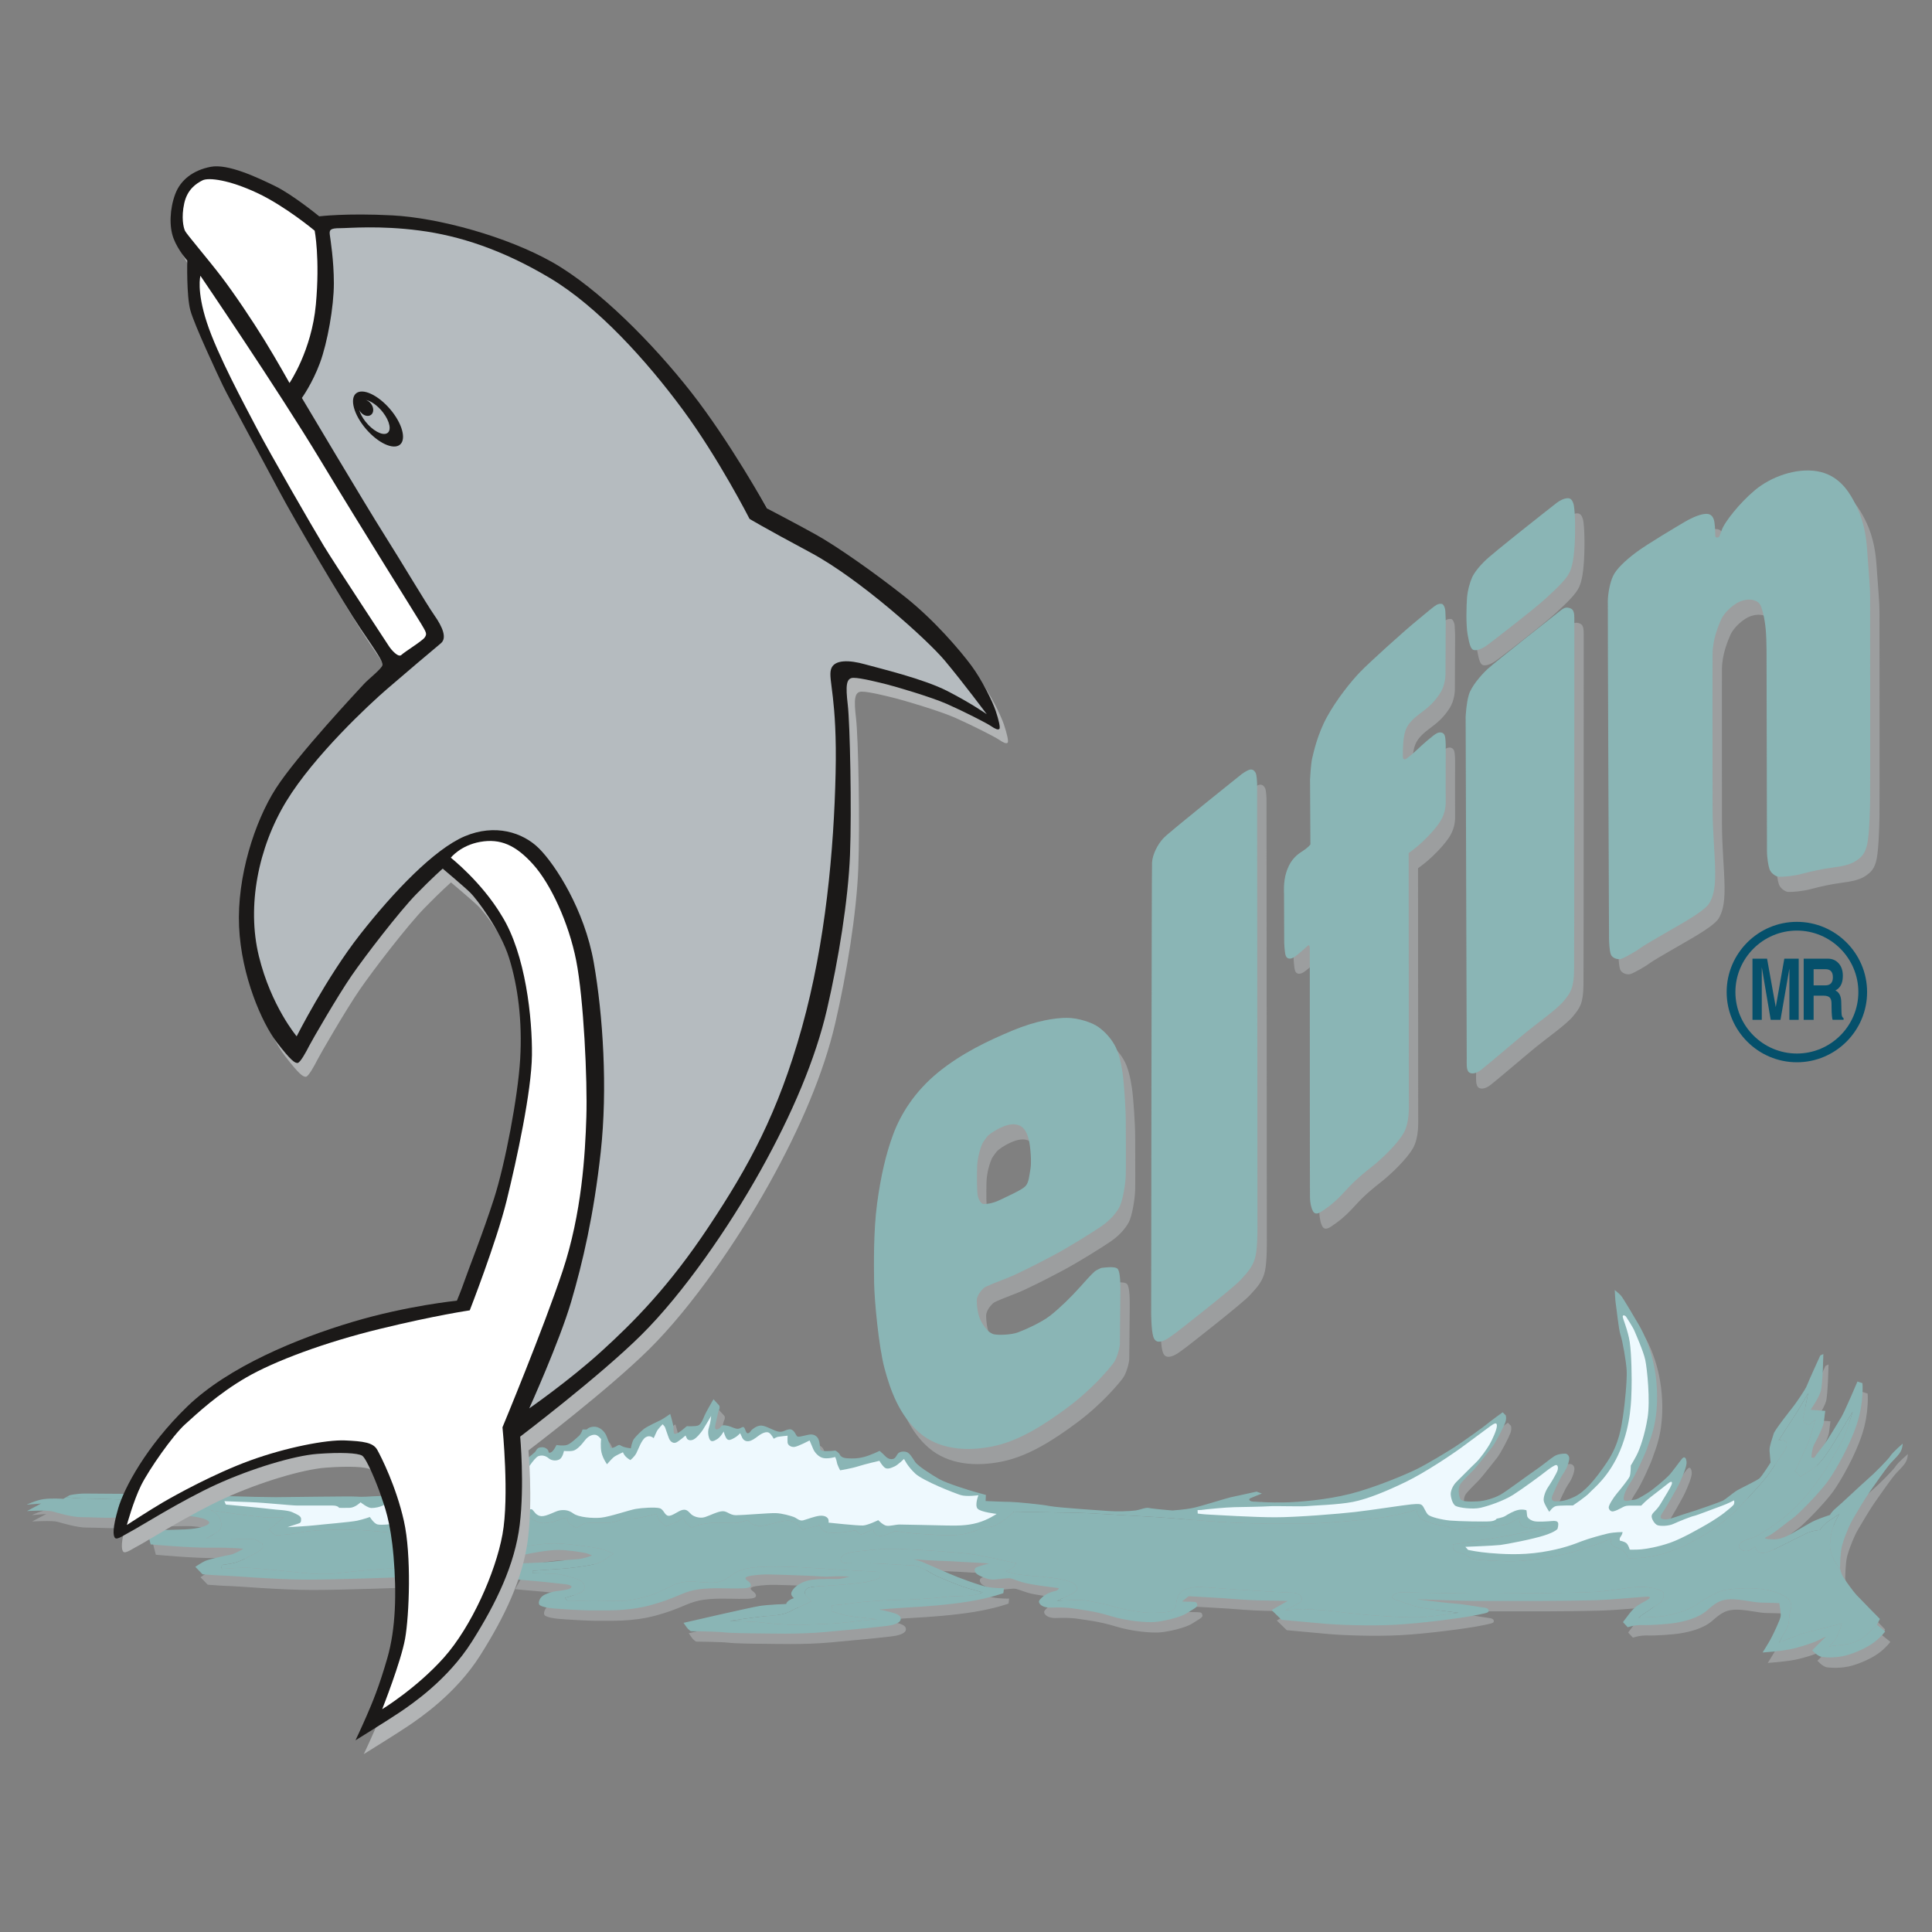 <?xml version="1.0" encoding="utf-8"?>
<!-- Generator: Adobe Illustrator 16.0.0, SVG Export Plug-In . SVG Version: 6.00 Build 0)  -->
<!DOCTYPE svg PUBLIC "-//W3C//DTD SVG 1.1//EN" "http://www.w3.org/Graphics/SVG/1.1/DTD/svg11.dtd">
<svg version="1.1" id="Layer_1" xmlns="http://www.w3.org/2000/svg" xmlns:xlink="http://www.w3.org/1999/xlink" x="0px" y="0px"
	 width="400px" height="400px" viewBox="0 0 400 400" enable-background="new 0 0 400 400" xml:space="preserve">
<rect x="0" y="0" width="400" height="400" fill="#808080" stroke="none"/>
<g>
	<g>
		<path fill-rule="evenodd" clip-rule="evenodd" fill="#9C9E9F" d="M14.75,312.152l-0.573,0.324c0,0-2.47-0.172-4.077,0.062
			c-1.61,0.227-3.505,1.148-3.505,1.148l2.988-0.234l-2.932,1.551c0,0,4.195-0.229,5.229,0.061c1.034,0.286,4.077,1.202,5.972,1.202
			s5.226,0.176,6.204,0.114c0.975-0.053,13.956-0.517,15.621-0.398c1.666,0.114,3.386,0.46,4.077,0.802
			c0.687,0.347,1.149,0.805-0.461,1.383c-1.606,0.57-3.501,0.631-5.34,0.685c-1.839,0.06-6.433,0.174-6.433,0.174l0.746,2.869
			c0,0,7.929,0.75,12.578,0.692c4.653-0.061,6.606,0.229,6.606,0.229s-1.78,1.091-2.814,1.263s-4.365,0.918-5.111,1.263
			c-0.75,0.346-2.013,1.206-2.013,1.206l1.496,1.553c0,0,3.789,0.286,4.878,0.286c1.093,0,10.111,0.802,16.829,0.802
			c6.721,0,20.215-0.518,20.215-0.518s23.894-4.42,24.754-4.649c0.86-0.229,4.882-0.979,6.95-0.979c2.064,0,5.052,0.518,5.628,0.632
			c0.572,0.118,1.377,0.519,1.377,0.519s-1.725,0.75-3.39,0.804c-1.666,0.059-4.594,0.517-6.776,0.631
			c-2.183,0.115-4.997,0.231-4.997,0.231l-1.835,3.159c0,0,3.386,0.345,4.365,0.402c0.975,0.058,6.374,0.632,7.235,0.746
			c0.86,0.114,1.606,0.46,0.86,0.86c-0.746,0.402-2.984,0.517-3.56,0.692c-0.572,0.168-1.492,0.402-2.124,0.858
			c-0.631,0.458-1.093,1.606-0.517,1.954c0.573,0.345,1.551,0.517,2.755,0.631c1.208,0.115,6.492,0.46,8.501,0.403
			c2.009-0.058,6.603,0.284,11.658-1.092c5.052-1.377,6.26-2.527,8.959-3.102c2.7-0.574,6.433-0.346,8.099-0.346
			s2.641,0,3.158-0.172s0.631-0.46,0.343-0.917c-0.288-0.46-1.148-0.806-0.919-1.149c0.232-0.347,1.666-0.517,3.331-0.631
			c1.666-0.118,7.467,0.17,9.476,0.229c2.013,0.056,3.331,0.284,4.768,0.17s3.907,0,3.907,0s-1.437,0.518-2.7,0.518
			s-4.653-0.113-6.204,0.404c-1.551,0.517-2.412,1.263-2.814,1.837c-0.402,0.572-0.344,0.746-0.288,1.036
			c0.059,0.286,0.517,0.685,0.517,0.685s-0.631,0.174-1.089,0.518c-0.462,0.347-0.517,0.692-0.517,0.692s-3.56,0.114-5.458,0.4
			c-1.895,0.288-15.791,3.503-15.791,3.503s0.458,0.633,0.687,0.979c0.233,0.342,0.805,0.746,0.805,0.746s5.285,0.057,6.721,0.227
			c1.433,0.176,5.628,0.229,7.463,0.229c1.839,0,8.099,0.232,13.727-0.284c5.628-0.516,12.578-1.147,13.727-1.437
			c1.148-0.288,1.839-0.691,1.839-1.264c0-0.574-0.403-0.919-1.551-1.263c-1.148-0.346-2.928-0.688-2.928-0.688
			s4.306-0.346,6.488-0.46c2.183-0.118,7.582-0.46,12.117-1.206c4.538-0.746,7.123-1.725,7.123-1.725l0.115-1.03
			c0,0-1.725,0.054-3.331-0.232c-1.61-0.286-6.26-2.009-7.926-2.755c-1.665-0.746-4.712-2.009-5.284-2.299
			c-0.576-0.288-2.124-0.69-2.124-0.69s4.192,0.288,6.315,0.345c2.127,0.058,3.963,0.233,5.514,0.286
			c1.551,0.06,3.733,0.231,3.733,0.231s-2.241,0.574-2.699,0.864c-0.458,0.282-0.288,0.973,0.288,1.377
			c0.572,0.4,2.123,1.088,3.217,1.088c1.089,0,3.043-0.399,3.733-0.228c0.687,0.172,2.064,0.744,3.098,0.978
			c1.034,0.229,3.963,0.688,5.111,0.803s1.725,0.232,1.725,0.232s-0.059,0.456-0.92,0.632c-0.86,0.168-1.953,0.685-2.47,1.202
			c-0.518,0.517-0.976,0.807-0.573,1.377c0.403,0.578,1.322,0.864,2.412,0.808c1.093-0.058,3.102-0.058,4.479,0.171
			c1.377,0.231,4.136,0.46,7.696,1.552c3.56,1.089,7.407,1.377,9.132,1.263c1.722-0.112,5.341-0.92,6.777-1.837
			c1.437-0.922,2.237-1.264,2.123-1.723c-0.114-0.462-0.17-0.632-1.09-0.632c-0.919,0-2.067-0.058-2.067-0.058l1.377-1.091
			c0,0,5.285,0.284,7.006,0.398c1.725,0.114,4.712,0.402,7.581,0.464c2.873,0.054,5.916,0.114,5.916,0.114l-3.331,1.895l2.068,2.009
			c0,0,6.26,0.574,8.785,0.804c2.526,0.229,9.248,0.517,14.702,0.229c5.458-0.282,13.557-1.377,15.968-1.835
			c2.412-0.46,3.331-0.632,3.387-0.92c0.06-0.286,0.06-0.688-0.975-0.803c-1.034-0.115-4.425-0.746-5.743-0.808
			c-1.321-0.054-8.157-0.916-8.157-0.916s9.993,0.346,11.658,0.346c1.666,0,12.29,0,14.13,0c1.643,0,7.562-0.05,10.846-0.143
			c0.388-0.009,0.738-0.017,1.041-0.033c2.873-0.114,6.434-0.456,8.099-0.57c1.666-0.114,2.7-0.29,2.471,0.114
			c-0.181,0.314-0.923,0.663-1.791,1.158c-0.24,0.139-0.487,0.284-0.738,0.446c-1.148,0.746-2.297,2.532-2.641,2.931
			c-0.344,0.4-0.344,0.516-0.344,0.516l0.976,1.034c0,0,1.377-0.518,3.043-0.458c1.665,0.055,5.226-0.174,6.891-0.46
			c1.665-0.284,4.598-0.916,6.492-2.583c0.185-0.167,0.362-0.318,0.532-0.46c1.562-1.316,2.529-1.786,4.291-1.838
			c1.953-0.059,5.056,0.688,6.259,0.688c1.208,0,3.849,0.114,3.849,0.114s0.229,1.148,0.292,2.033
			c0.021,0.282,0.025,0.543-0.004,0.726c-0.114,0.746-1.492,3.619-2.009,4.594c-0.518,0.977-1.725,2.871-1.725,2.871
			s3.39-0.23,5.514-0.631c2.123-0.399,4.708-1.32,5.513-1.668c0.806-0.342,2.124-1.034,2.124-1.034l-2.869,2.874
			c0,0,1.089,1.263,2.009,1.377c0.919,0.114,3.043,0.232,5.11-0.344c2.068-0.574,4.479-1.723,5.857-2.813
			c1.381-1.094,2.127-2.124,2.127-2.124l-1.644-1.312l-0.081-0.068l0.558-1.06l0.074-0.145c0,0-3.849-3.907-4.764-4.88
			c-0.846-0.897-2.611-3.352-3.073-4.23c-0.04-0.077-0.07-0.142-0.088-0.195c-0.126-0.348-0.219-0.68-0.273-0.905
			c-0.048-0.183-0.07-0.297-0.07-0.297s0.059-2.931,0.344-4.312c0.287-1.378,1.495-4.479,2.355-5.912
			c0.86-1.436,2.353-4.021,3.445-5.571c1.09-1.553,3.505-5.054,4.421-6.03c0.919-0.975,1.725-1.723,2.068-2.469
			c0.347-0.75,0.347-1.496,0.347-1.496s-2.068,1.78-2.529,2.526c-0.458,0.75-3.501,3.793-4.649,4.768
			c-1.148,0.979-5.628,5.228-6.607,6.03c-0.975,0.807-1.263,1.438-1.263,1.438s-1.78,0.57-3.102,1.148
			c-1.318,0.57-4.535,2.639-5.569,3.103c-1.034,0.456-1.839,0.858-3.217,0.799c-1.377-0.053-2.123-0.168-1.093-0.572
			c1.034-0.402,4.195-3.043,5.344-3.846c1.148-0.807,5.684-5.456,7.293-7.754c1.606-2.295,4.421-7.177,5.917-11.717
			c1.491-4.539,1.148-8.442,1.148-8.442l-1.034-0.344c0,0-2.7,6.374-3.391,7.464c-0.687,1.095-2.813,4.768-3.848,6.03
			s-1.721,2.297-1.721,2.297l-0.576-0.056c0,0,0.059-1.777,0.631-2.813c0.576-1.034,1.84-3.561,1.954-4.592
			c0.114-1.034,0.288-2.244,0.288-2.244l-3.043-0.229c0,0,1.721-2.471,2.123-3.907c0.402-1.431,0.518-7.637,0.518-7.637
			l-0.632,0.288c0,0-2.471,5.398-2.759,6.202c-0.284,0.803-2.237,3.619-2.869,4.422c-0.632,0.807-3.848,4.882-4.021,5.569
			c-0.174,0.69-0.92,2.585-0.86,3.504c0.055,0.922,0.229,2.471,0.229,2.471s-1.78,2.816-2.297,3.272
			c-0.517,0.461-4.191,2.185-4.882,2.644c-0.688,0.458-2.124,1.668-2.641,1.952c-0.517,0.286-5.916,2.181-7.353,2.583
			c-1.437,0.404-3.561,1.322-4.535,1.322c-0.979,0-1.437-0.286-0.75-1.263c0.691-0.979,3.103-5.169,3.679-6.432
			c0.572-1.263,1.437-3.275,1.377-4.136c-0.059-0.86-0.402-1.378-0.975-0.689c-0.576,0.689-2.013,2.755-2.759,3.501
			s-3.102,2.816-4.534,3.675c-1.438,0.864-2.013,1.269-2.814,1.322c-0.805,0.059-2.013,0.578-1.953-0.344
			c0.055-0.92,0.745-2.297,1.605-3.558c0.864-1.264,3.044-5.978,3.391-7.18c0.344-1.209,2.238-4.768,1.895-11.888
			c-0.344-7.125-2.929-11.893-3.733-13.271c-0.806-1.377-3.272-5.566-3.675-6.03c-0.402-0.458-1.322-1.204-1.322-1.204
			s0.115,2.467,0.229,2.984c0.114,0.517,0.576,5.23,0.979,6.378c0.402,1.148,1.148,5.342,1.263,7.293
			c0.114,1.952-0.402,7.179-0.746,9.363c-0.347,2.177-0.746,5.796-3.331,9.646c-2.585,3.846-4.712,6.202-6.776,7.177
			c-2.068,0.977-3.102,0.92-3.907,0.92c-0.805,0-0.86-0.632-0.631-1.148c0.229-0.518,1.437-3.444,2.297-4.653
			c0.86-1.204,1.207-2.641,1.207-3.103c0-0.456-0.347-0.975-0.864-0.975c-0.517,0-1.491,0.06-2.297,0.576
			c-0.801,0.517-2.581,2.009-3.962,2.929c-1.378,0.921-5.798,4.25-7.12,4.996s-3.331,1.32-4.653,1.378
			c-1.318,0.057-3.331,0.175-3.675-0.518c-0.343-0.688-0.517-2.295,0.06-3.102c0.572-0.806,1.95-2.068,2.755-2.929
			s2.873-3.558,3.675-4.537c0.805-0.977,2.471-4.248,2.813-5.166c0.348-0.922,0.114-1.553,0.114-1.553l-0.631-0.632
			c0,0-2.7,1.956-3.217,2.412c-0.514,0.457-5.226,3.848-6.776,4.822c-1.548,0.98-5.396,3.331-7.692,4.481
			c-2.301,1.148-8.845,3.907-13.841,5.168c-4.997,1.264-10.799,1.727-13.672,1.78c-2.869,0.062-5.514-0.114-6.429-0.172
			c-0.92-0.057-0.979-0.513-0.632-0.688c0.344-0.172,2.411-0.979,2.411-0.979l-1.093-0.398c0,0-4.535,0.975-5.514,1.205
			c-0.975,0.229-6.03,1.839-7.696,2.181c-1.665,0.344-4.246,0.518-4.246,0.518s-4.137-0.342-4.827-0.518
			c-0.687-0.17-1.665,0.344-2.813,0.518c-1.149,0.175-4.077,0.229-5.514,0.114s-10.511-0.686-12.231-1.034
			c-1.725-0.344-7.123-0.86-8.213-0.86c-1.093,0-5.056-0.172-5.056-0.172l0.06-1.263c0,0-0.976-0.29-2.068-0.574
			c-1.09-0.286-6.086-1.839-7.582-2.698c-1.492-0.86-4.42-2.701-4.997-3.562c-0.573-0.864-1.148-1.898-1.835-2.066
			c-0.69-0.175-1.437-0.061-1.78,0.401c-0.347,0.459-0.461,1.091-1.322,1.091s-1.437-0.86-1.78-1.15
			c-0.343-0.288-0.631-0.572-0.631-0.572s-1.895,0.916-3.216,1.263c-1.322,0.346-2.242,0.346-3.331,0.284
			c-1.093-0.053-1.492-0.341-1.725-0.801c-0.229-0.462-0.919-0.806-0.919-0.806s-0.916,0.115-1.721,0.115s-1.437,0-1.437-0.689
			c0-0.688-0.17-1.723-0.572-2.179c-0.403-0.461-0.979-0.692-1.839-0.519c-0.86,0.172-1.606,0.398-2.068,0.398
			c-0.458,0-0.517-0.687-0.975-1.148c-0.461-0.456-0.805-0.456-1.496-0.227c-0.687,0.227-1.089,0.631-2.352,0.112
			c-1.263-0.517-2.242-1.088-3.043-1.034c-0.805,0.062-1.78,0.808-1.954,1.094c-0.174,0.288-0.632,0.745-0.92,0.345
			c-0.288-0.404-0.343-1.377-0.919-1.091c-0.572,0.284-0.805,0.46-1.606,0.17c-0.805-0.285-1.034-0.456-1.954-0.571
			c-0.919-0.116-0.746,0.516-1.322,0.746c-0.572,0.229-0.86,0.058-0.631-0.862c0.229-0.917,0.517-2.699,0.746-3.102
			c0.233-0.402,0.059-0.86,0.059-0.86l-1.208-1.32c0,0-1.547,2.641-1.835,3.329c-0.288,0.692-0.69,1.78-1.263,2.069
			c-0.576,0.286-2.416,0.168-2.416,0.168l-1.263,1.034c0,0-0.801,0.576-1.148,0.576c-0.344,0-0.344-0.515-0.344-1.207
			c0-0.688-0.69-2.929-0.69-2.929s-1.377,0.98-1.95,1.263c-0.576,0.288-2.873,1.324-3.564,1.898
			c-0.687,0.574-1.492,1.377-1.95,1.951c-0.461,0.574-0.69,2.013-0.69,2.013s-1.034-0.118-1.606-0.349
			c-0.576-0.229-0.691-0.517-1.148-0.229c-0.462,0.288-1.381,0.745-1.496,0.343c-0.115-0.396-0.573-2.062-1.034-2.813
			c-0.458-0.744-1.377-1.49-2.412-1.434c-1.034,0.058-1.437,0.575-1.437,0.575h-0.86c0,0-0.229,0.858-0.746,1.319
			c-0.517,0.46-1.725,1.666-2.526,1.895c-0.805,0.229-2.127,0-2.127,0s-0.632,1.378-1.204,1.554
			c-0.576,0.171-0.347-0.176-0.576-0.518c-0.229-0.344-0.746-0.578-1.148-0.578s-0.975,0.06-1.263,0.632
			c-0.288,0.578-1.437,1.267-2.009,1.898c-0.576,0.631-9.993,4.078-13.498,4.596c-3.504,0.515-14.816,2.641-15.621,2.812
			c-0.805,0.172-2.183,0.229-2.7,0.229c-0.517,0-2.068,0.174-3.272,0.059c-1.208-0.116-14.76,0.115-16.829,0.115
			c-2.068,0-6.776-0.115-8.383-0.174c-1.61-0.058-4.827-0.058-4.827-0.058l-18.549-0.46c0,0-5.628-0.059-7.637-0.059
			s-3.275,0.347-3.275,0.347l-0.528,0.302L14.75,312.152z M44.759,314.86c-0.007-0.005-0.015-0.009-0.022-0.013
			C44.744,314.852,44.752,314.855,44.759,314.86L44.759,314.86z M44.7,314.831c-0.004,0-0.007-0.004-0.011-0.008
			C44.693,314.827,44.696,314.831,44.7,314.831L44.7,314.831z M44.53,314.746c-0.004-0.004-0.004-0.004-0.007-0.004
			c-0.004,0-0.004-0.004-0.004-0.004c-0.004,0-0.004,0-0.004,0c-0.003-0.005-0.003-0.005-0.007-0.005
			c-0.003-0.004-0.003-0.004-0.007-0.004c0-0.004-0.003-0.004-0.007-0.004c-0.003,0-0.003-0.003-0.007-0.003
			c-0.004-0.004-0.011-0.008-0.015-0.008c-0.004-0.002-0.004-0.002-0.004-0.002c-0.003,0-0.003,0-0.007-0.004
			c-0.004,0-0.004,0-0.007-0.004c-0.004,0-0.004,0-0.007-0.003c-0.004,0-0.004,0-0.007-0.006c-0.004,0-0.007,0-0.011-0.004
			c0,0,0,0-0.004,0c0-0.004,0-0.004-0.003-0.004c-0.004-0.003-0.007-0.003-0.007-0.003c-0.007-0.004-0.011-0.008-0.015-0.008
			c0.004,0,0.011,0.004,0.015,0.008L44.53,314.746z M44.131,314.556c-0.03-0.009-0.059-0.025-0.092-0.036
			C44.072,314.53,44.102,314.547,44.131,314.556L44.131,314.556z M44.006,314.506c-0.03-0.017-0.059-0.027-0.085-0.037
			C43.947,314.479,43.976,314.489,44.006,314.506L44.006,314.506z M43.917,314.466c-0.062-0.024-0.122-0.05-0.181-0.07
			C43.795,314.416,43.854,314.441,43.917,314.466L43.917,314.466z M43.729,314.392c-0.059-0.024-0.118-0.044-0.174-0.068
			C43.611,314.348,43.67,314.367,43.729,314.392L43.729,314.392z M43.555,314.323c-0.003-0.004-0.007-0.004-0.011-0.004
			c0-0.002-0.003-0.002-0.003-0.002c-0.011-0.003-0.019-0.007-0.03-0.011c0,0,0,0-0.003,0c-0.004,0-0.004-0.006-0.007-0.006
			c-0.004,0-0.008-0.003-0.008-0.003c-0.007,0-0.011-0.004-0.015-0.004h-0.003c-0.03-0.011-0.056-0.021-0.085-0.033
			c0.029,0.013,0.055,0.022,0.085,0.033L43.555,314.323z M43.382,314.261c-0.011-0.004-0.022-0.008-0.033-0.012
			C43.359,314.253,43.371,314.257,43.382,314.261L43.382,314.261z M44.375,314.669c0.004,0.003,0.011,0.005,0.015,0.005
			L44.375,314.669z M46.414,316.157c-0.011-0.024-0.026-0.043-0.041-0.065C46.388,316.114,46.402,316.133,46.414,316.157
			L46.414,316.157z M46.354,316.07c-0.015-0.021-0.033-0.045-0.048-0.064C46.321,316.025,46.34,316.05,46.354,316.07L46.354,316.07z
			 M45.369,315.215c-0.022-0.017-0.044-0.029-0.067-0.04C45.324,315.186,45.346,315.198,45.369,315.215L45.369,315.215z
			 M45.117,315.061c-0.074-0.041-0.147-0.085-0.222-0.128C44.973,314.976,45.043,315.02,45.117,315.061L45.117,315.061z
			 M46.052,315.732c-0.011-0.014-0.022-0.024-0.037-0.035 M45.952,315.642c-0.022-0.019-0.044-0.035-0.067-0.056"/>
	</g>
	<path fill-rule="evenodd" clip-rule="evenodd" fill="#8AB5B5" d="M13.672,309.999L13.1,310.32c0,0-2.471-0.174-4.077,0.059
		c-1.61,0.231-3.504,1.148-3.504,1.148l2.988-0.232l-2.929,1.553c0,0,4.191-0.229,5.226,0.058c1.034,0.288,4.077,1.206,5.971,1.206
		s5.226,0.172,6.204,0.118c0.975-0.062,13.956-0.52,15.621-0.404c1.666,0.114,3.387,0.458,4.077,0.803
		c0.687,0.348,1.148,0.804-0.461,1.381c-1.606,0.571-3.501,0.632-5.34,0.686c-1.839,0.061-6.433,0.175-6.433,0.175l0.746,2.874
		c0,0,7.929,0.743,12.578,0.685c4.653-0.054,6.607,0.23,6.607,0.23s-1.78,1.094-2.814,1.264c-1.034,0.171-4.365,0.917-5.111,1.265
		c-0.75,0.345-2.013,1.206-2.013,1.206l1.496,1.549c0,0,3.789,0.288,4.882,0.288c1.089,0,10.107,0.807,16.825,0.807
		c6.721,0,20.215-0.517,20.215-0.517s23.893-4.427,24.753-4.655c0.861-0.228,4.882-0.973,6.95-0.973
		c2.064,0,5.052,0.517,5.628,0.631c0.573,0.114,1.377,0.518,1.377,0.518s-1.725,0.746-3.39,0.799
		c-1.666,0.062-4.594,0.518-6.776,0.632s-4.997,0.232-4.997,0.232l-1.835,3.157c0,0,3.387,0.344,4.365,0.403
		c0.975,0.055,6.374,0.633,7.234,0.746c0.86,0.114,1.61,0.457,0.86,0.86c-0.746,0.404-2.984,0.517-3.56,0.692
		c-0.572,0.168-1.492,0.4-2.123,0.86c-0.632,0.456-1.093,1.61-0.517,1.951c0.572,0.344,1.551,0.518,2.755,0.632
		c1.208,0.114,6.492,0.458,8.501,0.404c2.009-0.061,6.603,0.288,11.659-1.093c5.052-1.378,6.259-2.526,8.959-3.101
		c2.7-0.576,6.433-0.347,8.099-0.347s2.641,0,3.157-0.17c0.517-0.172,0.632-0.462,0.344-0.918c-0.288-0.464-1.148-0.807-0.919-1.15
		c0.232-0.346,1.666-0.517,3.331-0.632c1.666-0.112,7.467,0.172,9.476,0.229c2.013,0.057,3.331,0.29,4.768,0.172
		c1.437-0.115,3.907,0,3.907,0s-1.437,0.517-2.699,0.517c-1.263,0-4.653-0.114-6.204,0.4c-1.551,0.518-2.412,1.264-2.814,1.842
		c-0.402,0.57-0.343,0.745-0.288,1.033c0.059,0.286,0.517,0.686,0.517,0.686s-0.631,0.175-1.089,0.517
		c-0.461,0.348-0.517,0.69-0.517,0.69s-3.56,0.117-5.454,0.403c-1.898,0.288-15.795,3.504-15.795,3.504s0.458,0.632,0.691,0.976
		c0.229,0.345,0.801,0.747,0.801,0.747s5.285,0.058,6.721,0.229s5.628,0.232,7.463,0.232c1.839,0,8.099,0.228,13.727-0.29
		c5.628-0.517,12.578-1.148,13.727-1.435c1.148-0.29,1.839-0.692,1.839-1.263c0-0.578-0.402-0.922-1.551-1.264
		c-1.148-0.347-2.929-0.692-2.929-0.692s4.306-0.343,6.489-0.457c2.182-0.113,7.582-0.46,12.117-1.206
		c4.538-0.748,7.123-1.723,7.123-1.723l0.114-1.034c0,0-1.725,0.056-3.33-0.232c-1.61-0.283-6.26-2.01-7.926-2.755
		c-1.665-0.746-4.708-2.01-5.284-2.296c-0.573-0.289-2.124-0.692-2.124-0.692s4.191,0.29,6.315,0.348
		c2.127,0.056,3.963,0.23,5.514,0.284c1.551,0.061,3.733,0.232,3.733,0.232s-2.238,0.574-2.699,0.86
		c-0.458,0.288-0.288,0.978,0.288,1.378c0.572,0.402,2.123,1.095,3.216,1.095c1.09,0,3.043-0.404,3.733-0.232
		c0.688,0.172,2.064,0.749,3.099,0.979c1.034,0.228,3.963,0.685,5.111,0.8c1.152,0.118,1.725,0.232,1.725,0.232
		s-0.06,0.46-0.92,0.632c-0.86,0.169-1.953,0.687-2.467,1.203c-0.517,0.52-0.979,0.806-0.576,1.384
		c0.402,0.57,1.322,0.858,2.412,0.799c1.093-0.055,3.102-0.055,4.479,0.174c1.377,0.229,4.136,0.458,7.695,1.553
		c3.561,1.088,7.408,1.378,9.133,1.263c1.721-0.114,5.34-0.921,6.776-1.841c1.437-0.917,2.238-1.263,2.124-1.721
		c-0.114-0.46-0.17-0.632-1.09-0.632c-0.919,0-2.067-0.057-2.067-0.057l1.377-1.092c0,0,5.284,0.285,7.006,0.399
		c1.725,0.118,4.712,0.404,7.581,0.461c2.873,0.056,5.916,0.115,5.916,0.115l-3.331,1.895l2.068,2.013c0,0,6.26,0.574,8.785,0.801
		c2.53,0.229,9.247,0.52,14.702,0.229c5.458-0.285,13.557-1.378,15.968-1.834c2.411-0.463,3.331-0.632,3.387-0.921
		c0.059-0.288,0.059-0.689-0.976-0.806c-1.033-0.114-4.424-0.746-5.742-0.799c-1.322-0.062-8.157-0.922-8.157-0.922
		s9.993,0.344,11.658,0.344c1.666,0,12.29,0,14.129,0c1.644,0,7.563-0.047,10.847-0.141c0.388-0.011,0.738-0.019,1.041-0.031
		c2.873-0.114,6.434-0.46,8.099-0.574c1.666-0.114,2.699-0.286,2.471,0.114c-0.181,0.315-0.923,0.667-1.791,1.159
		c-0.236,0.139-0.487,0.287-0.738,0.449c-1.148,0.75-2.298,2.527-2.641,2.931c-0.344,0.398-0.344,0.513-0.344,0.513l0.975,1.034
		c0,0,1.378-0.517,3.043-0.456c1.666,0.058,5.229-0.176,6.896-0.46c1.665-0.286,4.594-0.917,6.488-2.583
		c0.185-0.168,0.361-0.319,0.531-0.462c1.562-1.316,2.53-1.785,4.292-1.837c1.953-0.058,5.055,0.688,6.259,0.688
		c1.208,0,3.849,0.115,3.849,0.115s0.229,1.148,0.291,2.028c0.022,0.285,0.026,0.543-0.003,0.729
		c-0.115,0.744-1.492,3.617-2.01,4.593c-0.517,0.975-1.725,2.873-1.725,2.873s3.391-0.232,5.514-0.632
		c2.127-0.402,4.709-1.32,5.514-1.663c0.806-0.35,2.124-1.034,2.124-1.034l-2.87,2.867c0,0,1.09,1.263,2.009,1.378
		c0.92,0.118,3.043,0.232,5.111-0.342s4.479-1.723,5.86-2.816c1.378-1.087,2.124-2.123,2.124-2.123l-1.644-1.314
		c-0.266,0.193-0.879,0.683-1.913,1.723c-1.443,1.442-3.453,2.199-4.959,2.326c-1.504,0.124-3.073,0.375-3.073,0.375
		s1.13-1.067,1.569-1.948c0.439-0.884,1.067-2.832,1.067-2.832s-0.941,0.313-1.883,0.506c-0.942,0.187-3.642,0.941-5.211,1.316
		c-1.565,0.382-5.897,2.144-5.897,2.144s0.564-1.134,0.941-1.762c0.377-0.631,1.005-1.574,1.067-2.644
		c0.062-1.071,0.126-1.638,0.377-2.458c0.251-0.814,0.125-1.445-0.439-2.073c-0.565-0.628-2.135-1.513-4.771-2.013
		c-2.633-0.506-6.588-0.257-8.279,0.061c-1.695,0.314-4.144,1.699-5.964,3.023c-1.821,1.316-5.333,2.136-6.777,2.389
		c-1.443,0.249-5.27,0.312-5.27,0.312s1.005-0.754,1.507-1.067c0.502-0.314,1.754-1.26,2.633-1.76
		c0.879-0.506,1.318-1.955,0.941-2.395c-0.376-0.438-1.883-1.009-4.076-1.134c-2.197-0.126-5.525,0.695-9.539,1.01
		c-4.018,0.313-19.58,0.313-22.213,0.375c-2.637,0.062-9.413-0.126-10.92-0.126s-6.086-0.125-7.279-0.125
		c-1.192,0-1.443,0.251-1.82,0.564c-0.377,0.314-0.439,0.632,0.251,0.885c0.69,0.249,3.516,1.259,5.082,1.634
		c1.569,0.379,8.157,1.134,8.157,1.134s-4.266,0.628-6.902,0.879c-2.633,0.257-8.659-0.187-9.727-0.251
		c-1.063-0.062-6.086-0.502-8.217-0.816c-2.135-0.317-6.278-0.566-7.408-0.566c-1.126,0-3.638,0.249-3.638,0.249
		s2.512-1.256,3.01-1.573c0.502-0.313,0.565-0.941,0.188-1.385c-0.373-0.439-1.001-0.69-1.754-0.69c-0.754,0-5.65-0.251-9.288-0.501
		c-3.642-0.253-8.723-0.631-9.853-0.695c-1.13-0.062-2.951,0.382-3.638,0.884c-0.69,0.501-1.13,1.509-1.192,2.327
		c-0.063,0.817-0.126,1.385-1.005,1.763c-0.879,0.377-3.327,0.441-4.96,0.377c-1.628-0.062-5.96-0.881-7.467-1.383
		c-1.503-0.504-5.458-1.26-6.651-1.26c-1.192,0-4.642,0.188-4.642,0.188s3.449-1.512,3.889-1.951s0.377-1.134-0.377-1.635
		c-0.753-0.502-3.01-1.01-4.579-1.198s-6.086-0.564-6.965-0.688c-0.879-0.127-2.574-0.632-2.574-0.632s1.005-0.439,1.382-0.692
		c0.376-0.249,0.815-1.006,0.815-1.006s-7.09-1.573-9.35-1.888c-2.261-0.313-11.737-1.01-15.5-1.072
		c-3.767-0.061-7.216,0.441-8.849,0.632c-1.632,0.188-2.511,0.755-2.637,1.383c-0.125,0.631,0.314,0.881,1.067,0.945
		c0.753,0.061,5.148,0,6.525,0.061c1.381,0.064,7.907,0.439,7.907,0.439s1.883,0.694,3.139,1.513
		c1.256,0.817,5.333,2.391,6.589,2.832c1.255,0.439,4.143,1.195,4.143,1.195s-0.941,0.439-2.26,0.629
		c-1.318,0.188-3.704,0.062-5.521,0.316c-1.82,0.251-7.471,0.629-9.664,0.629c-2.197,0-7.718,0.375-9.288,0.63
		c-1.569,0.251-4.457,0.504-4.457,0.504l-0.125,1.195c0,0,2.385,0.817,4.081,1.067c1.695,0.251,5.27,0.57,5.27,0.57
		s-6.525,0.688-7.592,0.814c-1.067,0.125-5.458,0.313-8.158,0.378c-2.696,0.062-6.777-0.313-8.158-0.504
		c-1.377-0.188-6.525-0.313-6.525-0.313s5.085-0.82,8.597-1.071c3.516-0.249,4.144-1.134,5.144-1.509
		c1.004-0.378,3.202-1.512,3.202-1.512s-0.439-0.439-1.004-1.003c-0.565-0.57-0.376-1.324,0.125-1.642
		c0.502-0.313,1.946-0.439,3.453-0.502c1.507-0.062,6.086-0.439,8.032-0.688c1.946-0.254,3.512-0.946,3.512-0.946l-0.062-1.259
		c0,0-2.508-0.19-4.517-0.253s-9.79-0.69-14.055-0.814c-4.269-0.126-8.095-0.064-10.104,0.688c-2.009,0.754-2.323,1.699-4.206,2.33
		c-1.88,0.628-4.831-0.129-7.091,0.063c-2.256,0.19-3.449,1.192-5.646,2.138s-4.83,1.573-6.588,1.762
		c-1.758,0.19-6.086-0.062-7.53,0c-1.444,0.064-4.897,0-4.897,0l-0.439-0.563c0,0,3.013-0.821,3.641-1.323
		c0.628-0.503,0.502-1.635-0.251-2.137c-0.753-0.508-3.955-1.449-5.584-1.512c-1.632-0.065-4.52-0.13-4.52-0.13v-0.502
		c0,0,5.336-0.377,6.337-0.439c1.005-0.062,5.65-0.568,7.157-1.132c1.503-0.567,3.261-2.015,3.261-2.015s-2.26-0.945-3.826-1.196
		c-1.57-0.249-6.278-0.881-8.221-0.881c-1.946,0-4.395,0.317-6.027,0.566c-1.628,0.252-23.406,4.218-23.406,4.218
		s-3.638,0.378-5.207,0.439c-1.569,0.062-6.776,0.502-10.355,0.941c-3.575,0.443-6.776,0-9.727-0.313
		c-2.947-0.314-8.032-0.814-9.535-0.814c-1.507,0-4.897,0.249-4.897,0.249l0.125-0.819c0,0,1.695-0.188,2.825-0.503
		c1.13-0.313,2.821-1.259,3.952-1.824c1.13-0.566,1.695-1.259,1.695-1.259l-0.062-0.82c0,0-1.067-0.628-1.57-0.879
		c-0.502-0.249-1.754-0.062-3.512-0.123c-1.758-0.065-6.588-0.065-6.588-0.065s1.691-0.88,2.57-1.573
		c0.879-0.692,0.565-2.079,0.125-2.893c-0.439-0.822-2.068-1.639-3.198-2.017c-1.13-0.379-14.562-1.509-16.253-1.573
		c-1.695-0.064-7.027-0.253-8.785-0.253C16.357,310.235,14.968,310.121,13.672,309.999L13.672,309.999z M13.672,309.999"/>
	<path fill-rule="evenodd" clip-rule="evenodd" fill="#8AB5B5" d="M43.681,312.704c1.551,0.209,3.553,0.485,4.373,0.624
		c1.429,0.236,6.363,0.833,7.582,0.864c1.219,0.027,3.121-0.031,3.121-0.031l-3.062,2.562l1.307,1.163c0,0,3.213-0.206,4.28-0.446
		c1.071-0.24,4.044-0.746,9.395-0.746s9.513,0.57,10.613,0.688s5.68,0.622,5.68,0.622s20.57-3.726,21.345-3.785
		c0.772-0.059,1.278-0.089,1.784,0.24c0.502,0.327,1.307,0.894,2.408,0.894c1.097,0,2.762-0.415,3.298-0.717
		c0.535-0.299,1.13-0.357,1.366-0.388c0.24-0.029,0.358,0.148,0.358,0.148s-0.089,0.838,0.476,1.163
		c0.565,0.33,1.16,0.864,1.485,0.718c0.329-0.147,1.219-0.807,1.666-0.896c0.447-0.086,1.994-0.118,3.242-0.086
		c1.249,0.027,2.349-0.032,3.239-0.302c0.894-0.27,1.337-0.657,1.337-0.657s1.012,0.24,3.065-0.059
		c2.05-0.3,3.863-0.864,3.863-0.864s0.358,1.222,0.772,1.551c0.417,0.331,1.13,1.012,1.13,1.012s1.278-0.477,1.965-0.713
		c0.683-0.238,1.691-1.045,1.691-1.045s0.299,0.807,0.594,1.104c0.299,0.295,1.101,1.012,1.101,1.012s1.278-0.803,3.926-1.012
		c2.644-0.211,4.609,0.177,5.706-0.06c1.101-0.238,2.023-0.539,2.023-0.539s0.625,0.897,1.902,1.134
		c1.278,0.24,3.091-0.388,4.192-0.657c1.1-0.264,2.23-0.565,3.272-0.176c1.038,0.389,1.961,1.697,1.961,1.697l3.479-0.982
		c0,0,0.565,1.165,1.307,1.43c0.743,0.27,3.032,0.181,3.896,0.061c0.861-0.118,2.349-0.419,2.349-0.419s0.712,0.897,1.156,0.868
		c0.447-0.034,2.471-1.075,2.471-1.075s0.029,1.223,1.1,1.341c1.067,0.118,1.843-0.236,2.404-0.506
		c0.565-0.27,0.953-0.445,0.953-0.445s3.715,0.533,4.997,0.563c1.278,0.029,6.33,0.57,9.066,0.088
		c2.733-0.476,4.31-1.486,4.31-1.486s1.219,0.176,2.261-0.27c1.041-0.448,2.108-1.222,2.795-1.789
		c0.684-0.568,1.248-1.132,1.248-1.132s11.803,0.24,13.288,0.24c1.487,0,12.127,0.682,15.694,0.864
		c3.567,0.175,9.812,0.834,15.459,1.128c5.649,0.299,10.883,0.299,15.551,0.27s13.646-0.894,17.091-1.429
		c3.449-0.539,6.215-1.492,6.215-1.492s0.296,1.341,0.92,1.882c0.628,0.533,3.479,1.34,4.55,1.397
		c1.07,0.061,2.438,0.894,2.438,0.894s2.555-0.445,4.49-0.563c1.932-0.121,5.41-0.212,6.393-0.57
		c0.979-0.354,2.525-1.429,2.525-1.429s-0.21,1.729,1.249,2.057c1.455,0.329,4.428,0.207,4.428,0.207s-6.183,1.194-8.531,1.61
		c-2.349,0.419-10.879,1.731-10.879,1.731s-0.118,0.894,0.384,1.312c0.506,0.417,1.813,0.478,2.29,0.836s0.952,0.804,1.665,0.922
		c0.713,0.121,5.052,0.446,8.354,0.388c3.302-0.06,8.354-0.894,10.972-1.579c2.614-0.685,4.487-1.341,6.094-1.907
		c1.603-0.569,2.973-1.223,2.973-1.223s-0.211,1.012,0.325,1.459c0.535,0.448,1.636,0.568,2.289,1.134
		c0.653,0.566,0.835,1.462,0.835,1.462s1.277,0.091,2.732-0.031c1.459-0.118,5.085-0.537,9.724-2.862
		c4.635-2.324,8.231-5.098,10.373-7.365c2.143-2.264,5.174-5.364,6.747-7.663c1.577-2.293,2.589-3.812,3.032-4.468
		c0.446-0.657,0.417-1.492,0.062-1.791c-0.358-0.3-1.429-0.146-1.429-0.146s2.349-3.609,3.419-5.277
		c1.071-1.671,2.707-4.503,2.707-4.503s-1.012,4.919-1.07,5.336c-0.06,0.419,0.295,0.806,0.653,0.982
		c0.354,0.181,0.742,0.24,1.041-0.118c0.296-0.356,0.831-0.715,0.831-0.715s-0.771,3.219-1.636,5.188
		c-0.86,1.968-2.526,5.454-2.526,5.454l1.101,1.136c0,0,2.349-1.372,3.42-2.295c1.067-0.928,2.614-3.223,3.627-4.923
		c1.008-1.699,3.773-6.23,3.773-6.23s-1.307,4.504-2.201,6.112c-0.89,1.609-3.209,5.783-5.14,8.379
		c-1.936,2.593-4.044,5.068-6.751,7.307c-2.703,2.232-5.887,4.173-7.282,4.531c-1.396,0.358-2.201,1.01-2.172,1.58
		c0.029,0.563,0.982,1.04,1.754,0.922c0.775-0.118,1.577-0.922,1.577-0.922s0.27,1.04,1.071,1.28
		c0.801,0.236,2.167-0.329,3.149-0.806c0.982-0.475,4.786-2.386,6.216-3.102c1.425-0.717,3.002-0.775,3.002-0.775
		s0.384-0.741,1.366-1.519c0.982-0.775,2.645-1.791,2.645-1.791s-1.308,2.087-1.691,4.173c-0.388,2.091-0.358,3.461,0.473,5.041
		c0.491,0.927,0.908,1.671,1.429,2.29c0.056,0.226,0.148,0.56,0.273,0.91c0.019,0.048,0.048,0.112,0.089,0.19
		c0.462,0.884,2.227,3.331,3.072,4.23c0.916,0.975,4.765,4.882,4.765,4.882l-0.074,0.142l-0.558,1.061l0.081,0.066
		c-0.266,0.193-0.879,0.683-1.913,1.723c-1.443,1.442-3.453,2.199-4.959,2.326c-1.504,0.124-3.073,0.375-3.073,0.375
		s1.13-1.067,1.569-1.948c0.439-0.884,1.067-2.832,1.067-2.832s-0.941,0.313-1.883,0.506c-0.942,0.187-3.642,0.941-5.211,1.316
		c-1.565,0.382-5.897,2.144-5.897,2.144s0.564-1.134,0.941-1.762c0.377-0.631,1.005-1.574,1.067-2.644
		c0.062-1.071,0.126-1.638,0.377-2.458c0.251-0.814,0.125-1.445-0.439-2.073c-0.565-0.628-2.135-1.513-4.771-2.013
		c-2.633-0.506-6.588-0.257-8.283,0.061c-1.691,0.314-4.14,1.699-5.96,3.023c-1.821,1.316-5.333,2.136-6.777,2.389
		c-1.443,0.249-5.27,0.312-5.27,0.312s1.005-0.754,1.507-1.067c0.502-0.314,1.754-1.26,2.633-1.76
		c0.879-0.506,1.318-1.955,0.941-2.395c-0.376-0.438-1.883-1.009-4.076-1.134c-2.197-0.126-5.525,0.695-9.539,1.01
		c-4.018,0.313-19.58,0.313-22.213,0.375c-2.637,0.062-9.413-0.126-10.92-0.126s-6.086-0.125-7.279-0.125
		c-1.192,0-1.443,0.251-1.82,0.564c-0.377,0.314-0.439,0.632,0.251,0.885c0.69,0.249,3.516,1.259,5.082,1.634
		c1.569,0.379,8.157,1.134,8.157,1.134s-4.266,0.628-6.902,0.879c-2.633,0.257-8.659-0.187-9.727-0.251
		c-1.063-0.062-6.086-0.502-8.221-0.816c-2.131-0.317-6.274-0.566-7.404-0.566s-3.638,0.249-3.638,0.249s2.508-1.256,3.01-1.573
		c0.502-0.313,0.565-0.941,0.188-1.385c-0.377-0.439-1.001-0.69-1.754-0.69c-0.754,0-5.65-0.251-9.288-0.501
		c-3.642-0.253-8.723-0.631-9.853-0.695c-1.13-0.062-2.951,0.382-3.642,0.884c-0.687,0.501-1.126,1.509-1.188,2.327
		c-0.063,0.817-0.126,1.385-1.005,1.763c-0.879,0.377-3.327,0.441-4.96,0.377c-1.628-0.062-5.96-0.881-7.467-1.383
		c-1.503-0.504-5.458-1.26-6.651-1.26c-1.192,0-4.642,0.188-4.642,0.188s3.449-1.512,3.889-1.951s0.377-1.134-0.377-1.635
		c-0.753-0.502-3.01-1.01-4.579-1.198s-6.086-0.564-6.965-0.688c-0.879-0.127-2.574-0.632-2.574-0.632s1.005-0.439,1.382-0.692
		c0.376-0.249,0.815-1.006,0.815-1.006s-7.09-1.573-9.35-1.888c-2.261-0.313-11.737-1.01-15.5-1.072
		c-3.767-0.061-7.216,0.441-8.849,0.632c-1.632,0.188-2.511,0.755-2.637,1.383c-0.125,0.631,0.314,0.881,1.067,0.945
		c0.753,0.061,5.145,0,6.525,0.061c1.381,0.064,7.907,0.439,7.907,0.439s1.883,0.694,3.139,1.513
		c1.256,0.817,5.333,2.391,6.589,2.832c1.255,0.439,4.143,1.195,4.143,1.195s-0.941,0.439-2.26,0.629
		c-1.318,0.188-3.704,0.062-5.521,0.316c-1.82,0.251-7.471,0.629-9.664,0.629c-2.197,0-7.718,0.375-9.288,0.63
		c-1.569,0.251-4.457,0.504-4.457,0.504l-0.125,1.195c0,0,2.385,0.817,4.081,1.067c1.695,0.251,5.27,0.57,5.27,0.57
		s-6.525,0.688-7.592,0.814c-1.067,0.125-5.458,0.313-8.158,0.378c-2.696,0.062-6.777-0.313-8.158-0.504
		c-1.377-0.188-6.525-0.313-6.525-0.313s5.082-0.82,8.597-1.071c3.516-0.249,4.144-1.134,5.144-1.509
		c1.004-0.378,3.202-1.512,3.202-1.512s-0.439-0.439-1.004-1.003c-0.565-0.57-0.376-1.324,0.125-1.642
		c0.502-0.313,1.946-0.439,3.453-0.502c1.503-0.062,6.086-0.439,8.032-0.688c1.942-0.254,3.512-0.946,3.512-0.946l-0.062-1.259
		c0,0-2.508-0.19-4.517-0.253s-9.79-0.69-14.055-0.814c-4.269-0.126-8.095-0.064-10.104,0.688c-2.009,0.754-2.323,1.699-4.206,2.33
		c-1.88,0.628-4.831-0.129-7.091,0.063c-2.256,0.19-3.449,1.192-5.646,2.138s-4.83,1.573-6.588,1.762c-1.758,0.19-6.09-0.062-7.53,0
		c-1.444,0.064-4.897,0-4.897,0l-0.439-0.563c0,0,3.013-0.821,3.641-1.323c0.628-0.503,0.502-1.635-0.251-2.137
		c-0.753-0.508-3.955-1.449-5.584-1.512c-1.632-0.065-4.52-0.13-4.52-0.13v-0.502c0,0,5.333-0.377,6.337-0.439
		c1.005-0.062,5.65-0.568,7.153-1.132c1.507-0.567,3.265-2.015,3.265-2.015s-2.26-0.945-3.826-1.196
		c-1.57-0.249-6.278-0.881-8.221-0.881c-1.946,0-4.395,0.317-6.027,0.566c-1.628,0.252-23.406,4.218-23.406,4.218
		s-3.638,0.378-5.207,0.439c-1.569,0.062-6.776,0.502-10.355,0.941c-3.575,0.443-6.776,0-9.727-0.313
		c-2.947-0.314-8.032-0.814-9.535-0.814c-1.507,0-4.897,0.249-4.897,0.249l0.125-0.819c0,0,1.695-0.188,2.825-0.503
		c1.13-0.313,2.821-1.259,3.952-1.824c1.13-0.566,1.695-1.259,1.695-1.259l-0.062-0.82c0,0-1.067-0.628-1.57-0.879
		c-0.502-0.249-1.754-0.062-3.512-0.123c-1.758-0.065-6.588-0.065-6.588-0.065s1.691-0.88,2.57-1.573
		c0.879-0.692,0.565-2.079,0.125-2.893C45.117,313.589,44.431,313.098,43.681,312.704L43.681,312.704z M43.681,312.704"/>
	<path fill-rule="evenodd" clip-rule="evenodd" fill="#8AB5B5" d="M14.418,309.574l-0.528,0.299l-0.218,0.126
		c1.296,0.122,2.685,0.236,3.472,0.236c1.754,0,7.09,0.188,8.785,0.253c1.691,0.064,15.123,1.194,16.253,1.573
		c0.321,0.108,0.687,0.253,1.052,0.423c0.151,0.07,0.299,0.141,0.447,0.22c1.551,0.209,3.553,0.485,4.373,0.624
		c1.429,0.236,6.363,0.833,7.582,0.864c1.219,0.027,3.121-0.031,3.121-0.031l-3.062,2.562l1.307,1.163c0,0,3.213-0.206,4.28-0.446
		c1.071-0.24,4.044-0.746,9.395-0.746s9.513,0.57,10.613,0.688s5.68,0.622,5.68,0.622s20.57-3.726,21.345-3.785
		c0.772-0.059,1.278-0.089,1.784,0.24c0.502,0.327,1.307,0.894,2.408,0.894c1.097,0,2.762-0.415,3.298-0.717
		c0.535-0.299,1.13-0.357,1.366-0.388c0.24-0.029,0.358,0.148,0.358,0.148s-0.089,0.838,0.476,1.163
		c0.565,0.33,1.16,0.864,1.485,0.718c0.329-0.147,1.219-0.807,1.666-0.896c0.447-0.086,1.994-0.118,3.242-0.086
		c1.249,0.027,2.349-0.032,3.239-0.302c0.894-0.27,1.337-0.657,1.337-0.657s1.012,0.24,3.065-0.059
		c2.05-0.3,3.863-0.864,3.863-0.864s0.358,1.222,0.772,1.551c0.417,0.331,1.13,1.012,1.13,1.012s1.278-0.477,1.965-0.713
		c0.683-0.238,1.691-1.045,1.691-1.045s0.299,0.807,0.594,1.104c0.299,0.295,1.101,1.012,1.101,1.012s1.278-0.803,3.926-1.012
		c2.644-0.211,4.609,0.177,5.706-0.06c1.101-0.238,2.023-0.539,2.023-0.539s0.625,0.897,1.902,1.134
		c1.278,0.24,3.091-0.388,4.192-0.657c1.1-0.264,2.23-0.565,3.272-0.176c1.038,0.389,1.961,1.697,1.961,1.697l3.479-0.982
		c0,0,0.565,1.165,1.307,1.43c0.743,0.27,3.032,0.181,3.896,0.061c0.861-0.118,2.349-0.419,2.349-0.419s0.712,0.897,1.156,0.868
		c0.447-0.034,2.471-1.075,2.471-1.075s0.029,1.223,1.1,1.341c1.067,0.118,1.843-0.236,2.404-0.506
		c0.565-0.27,0.953-0.445,0.953-0.445s3.715,0.533,4.997,0.563c1.278,0.029,6.33,0.57,9.066,0.088
		c2.733-0.476,4.31-1.486,4.31-1.486s1.219,0.176,2.261-0.27c1.041-0.448,2.108-1.222,2.795-1.789
		c0.684-0.568,1.248-1.132,1.248-1.132s11.803,0.24,13.288,0.24c1.487,0,12.127,0.682,15.694,0.864
		c3.567,0.175,9.812,0.834,15.459,1.128c5.649,0.299,10.883,0.299,15.551,0.27s13.646-0.894,17.091-1.429
		c3.449-0.539,6.215-1.492,6.215-1.492s0.296,1.341,0.92,1.882c0.628,0.533,3.479,1.34,4.55,1.397
		c1.07,0.061,2.438,0.894,2.438,0.894s2.555-0.445,4.49-0.563c1.932-0.121,5.41-0.212,6.393-0.57
		c0.979-0.354,2.525-1.429,2.525-1.429s-0.21,1.729,1.249,2.057c1.455,0.329,4.428,0.207,4.428,0.207s-6.183,1.194-8.531,1.61
		c-2.349,0.419-10.879,1.731-10.879,1.731s-0.118,0.894,0.384,1.312c0.506,0.417,1.813,0.478,2.29,0.836s0.952,0.804,1.665,0.922
		c0.713,0.121,5.052,0.446,8.354,0.388c3.302-0.06,8.354-0.894,10.972-1.579c2.614-0.685,4.487-1.341,6.094-1.907
		c1.603-0.569,2.973-1.223,2.973-1.223s-0.211,1.012,0.325,1.459c0.535,0.448,1.636,0.568,2.289,1.134
		c0.653,0.566,0.835,1.462,0.835,1.462s1.277,0.091,2.732-0.031c1.459-0.118,5.085-0.537,9.724-2.862
		c4.635-2.324,8.231-5.098,10.373-7.365c2.143-2.264,5.174-5.364,6.747-7.663c1.577-2.293,2.589-3.812,3.032-4.468
		c0.446-0.657,0.417-1.492,0.062-1.791c-0.358-0.3-1.429-0.146-1.429-0.146s2.349-3.609,3.419-5.277
		c1.071-1.671,2.707-4.503,2.707-4.503s-1.012,4.919-1.07,5.336c-0.06,0.419,0.295,0.806,0.653,0.982
		c0.354,0.181,0.742,0.24,1.041-0.118c0.296-0.356,0.831-0.715,0.831-0.715s-0.771,3.219-1.636,5.188
		c-0.86,1.968-2.526,5.454-2.526,5.454l1.101,1.136c0,0,2.349-1.372,3.42-2.295c1.067-0.928,2.614-3.223,3.627-4.923
		c1.008-1.699,3.773-6.23,3.773-6.23s-1.307,4.504-2.201,6.112c-0.89,1.609-3.209,5.783-5.14,8.379
		c-1.936,2.593-4.044,5.068-6.751,7.307c-2.703,2.232-5.887,4.173-7.282,4.531c-1.396,0.358-2.201,1.01-2.172,1.58
		c0.029,0.563,0.982,1.04,1.754,0.922c0.775-0.118,1.577-0.922,1.577-0.922s0.27,1.04,1.071,1.28
		c0.801,0.236,2.167-0.329,3.149-0.806c0.982-0.475,4.786-2.386,6.216-3.102c1.425-0.717,3.002-0.775,3.002-0.775
		s0.384-0.741,1.366-1.519c0.982-0.775,2.645-1.791,2.645-1.791s-1.308,2.087-1.691,4.173c-0.388,2.091-0.358,3.461,0.473,5.041
		c0.491,0.927,0.908,1.671,1.429,2.29c-0.048-0.183-0.069-0.299-0.069-0.299s0.059-2.927,0.343-4.305
		c0.288-1.381,1.496-4.479,2.356-5.918c0.86-1.437,2.356-4.021,3.445-5.572c1.09-1.55,3.505-5.05,4.421-6.029
		c0.919-0.977,1.725-1.723,2.067-2.468c0.348-0.75,0.348-1.496,0.348-1.496s-2.068,1.78-2.53,2.529
		c-0.458,0.746-3.501,3.791-4.649,4.765c-1.148,0.979-5.628,5.229-6.606,6.03c-0.975,0.805-1.263,1.437-1.263,1.437
		s-1.78,0.578-3.103,1.148c-1.318,0.578-4.534,2.641-5.568,3.104c-1.034,0.456-1.839,0.86-3.217,0.804
		c-1.377-0.058-2.123-0.174-1.089-0.574c1.03-0.404,4.191-3.045,5.34-3.85c1.148-0.804,5.684-5.455,7.293-7.752
		c1.606-2.297,4.421-7.179,5.916-11.716c1.492-4.535,1.148-8.444,1.148-8.444l-1.033-0.341c0,0-2.7,6.374-3.391,7.461
		c-0.687,1.094-2.813,4.768-3.848,6.031c-1.034,1.267-1.722,2.299-1.722,2.299l-0.575-0.058c0,0,0.059-1.78,0.631-2.812
		c0.576-1.035,1.839-3.562,1.954-4.596c0.114-1.032,0.288-2.241,0.288-2.241l-3.043-0.229c0,0,1.721-2.469,2.123-3.903
		s0.517-7.641,0.517-7.641l-0.631,0.29c0,0-2.471,5.399-2.759,6.202c-0.284,0.802-2.238,3.615-2.869,4.421
		c-0.632,0.807-3.849,4.882-4.021,5.57c-0.17,0.688-0.92,2.583-0.861,3.505c0.056,0.918,0.229,2.469,0.229,2.469
		s-1.78,2.815-2.297,3.271c-0.518,0.462-4.191,2.183-4.882,2.646c-0.688,0.456-2.124,1.663-2.641,1.948
		c-0.518,0.288-5.916,2.184-7.353,2.587c-1.437,0.4-3.561,1.319-4.535,1.319c-0.979,0-1.437-0.287-0.746-1.263
		c0.687-0.979,3.099-5.17,3.675-6.433c0.572-1.262,1.437-3.271,1.377-4.137c-0.059-0.86-0.402-1.377-0.975-0.687
		c-0.576,0.687-2.013,2.755-2.759,3.501s-3.102,2.815-4.535,3.68c-1.437,0.86-2.013,1.264-2.813,1.316
		c-0.806,0.062-2.013,0.578-1.954-0.343c0.056-0.92,0.746-2.297,1.606-3.561c0.864-1.263,3.047-5.975,3.391-7.177
		c0.343-1.21,2.237-4.768,1.895-11.89c-0.344-7.124-2.929-11.888-3.733-13.269c-0.806-1.378-3.272-5.567-3.675-6.03
		c-0.402-0.456-1.322-1.202-1.322-1.202s0.114,2.469,0.229,2.981c0.114,0.518,0.575,5.229,0.979,6.378
		c0.402,1.148,1.148,5.342,1.263,7.294c0.114,1.949-0.402,7.181-0.746,9.361c-0.347,2.183-0.746,5.798-3.331,9.646
		c-2.585,3.851-4.708,6.204-6.776,7.18c-2.068,0.979-3.103,0.921-3.907,0.921s-0.86-0.633-0.632-1.15
		c0.229-0.517,1.437-3.445,2.298-4.653c0.86-1.201,1.207-2.64,1.207-3.096c0-0.462-0.347-0.979-0.864-0.979
		c-0.513,0-1.492,0.057-2.297,0.574c-0.801,0.517-2.581,2.009-3.963,2.93c-1.377,0.918-5.798,4.251-7.119,4.997
		c-1.322,0.744-3.331,1.316-4.653,1.377c-1.318,0.058-3.331,0.172-3.675-0.519c-0.343-0.688-0.517-2.297,0.06-3.101
		c0.572-0.803,1.949-2.069,2.755-2.93c0.805-0.86,2.873-3.561,3.674-4.535c0.806-0.979,2.471-4.251,2.814-5.17
		c0.347-0.918,0.114-1.55,0.114-1.55l-0.631-0.631c0,0-2.7,1.951-3.213,2.411c-0.518,0.46-5.229,3.847-6.78,4.821
		c-1.548,0.979-5.396,3.333-7.692,4.483c-2.301,1.148-8.845,3.903-13.842,5.166c-4.996,1.263-10.798,1.725-13.671,1.78
		c-2.869,0.061-5.514-0.114-6.43-0.17c-0.919-0.058-0.979-0.518-0.631-0.69c0.343-0.174,2.411-0.974,2.411-0.974l-1.093-0.404
		c0,0-4.535,0.975-5.514,1.204c-0.975,0.232-6.03,1.841-7.696,2.183c-1.665,0.347-4.247,0.519-4.247,0.519s-4.136-0.345-4.826-0.519
		c-0.688-0.17-1.666,0.347-2.814,0.519s-4.077,0.228-5.514,0.114c-1.433-0.114-10.51-0.688-12.23-1.035
		c-1.725-0.342-7.124-0.86-8.213-0.86c-1.094,0-5.056-0.174-5.056-0.174l0.059-1.263c0,0-0.975-0.283-2.067-0.573
		c-1.09-0.288-6.086-1.837-7.582-2.699c-1.492-0.86-4.42-2.699-4.997-3.558c-0.572-0.864-1.148-1.896-1.835-2.07
		c-0.69-0.172-1.437-0.058-1.78,0.402c-0.347,0.46-0.461,1.09-1.322,1.09c-0.86,0-1.437-0.86-1.78-1.146
		c-0.343-0.29-0.631-0.574-0.631-0.574s-1.895,0.915-3.217,1.263c-1.322,0.343-2.242,0.343-3.331,0.29
		c-1.093-0.062-1.492-0.348-1.725-0.808c-0.229-0.461-0.916-0.803-0.916-0.803s-0.92,0.114-1.725,0.114
		c-0.805,0-1.437,0-1.437-0.688s-0.17-1.725-0.573-2.181c-0.402-0.464-0.979-0.692-1.839-0.518c-0.86,0.168-1.606,0.403-2.068,0.403
		c-0.458,0-0.517-0.692-0.975-1.148c-0.461-0.464-0.805-0.464-1.496-0.233c-0.687,0.233-1.089,0.632-2.353,0.115
		c-1.263-0.518-2.242-1.092-3.043-1.036c-0.805,0.059-1.78,0.805-1.954,1.093c-0.173,0.29-0.631,0.746-0.919,0.344
		c-0.288-0.4-0.343-1.378-0.919-1.09c-0.572,0.29-0.801,0.458-1.606,0.172s-1.034-0.46-1.954-0.574s-0.746,0.518-1.322,0.746
		c-0.572,0.23-0.86,0.059-0.631-0.86c0.233-0.918,0.517-2.698,0.746-3.103c0.232-0.402,0.059-0.858,0.059-0.858l-1.208-1.324
		c0,0-1.547,2.641-1.835,3.333c-0.288,0.689-0.69,1.78-1.263,2.066c-0.576,0.288-2.411,0.174-2.411,0.174l-1.267,1.036
		c0,0-0.801,0.57-1.148,0.57c-0.343,0-0.343-0.518-0.343-1.206s-0.69-2.931-0.69-2.931s-1.377,0.979-1.95,1.264
		c-0.576,0.29-2.873,1.323-3.563,1.897c-0.687,0.573-1.492,1.378-1.95,1.95c-0.462,0.578-0.691,2.013-0.691,2.013
		s-1.034-0.114-1.606-0.347c-0.576-0.229-0.69-0.518-1.148-0.229c-0.461,0.29-1.381,0.746-1.496,0.344
		c-0.114-0.399-0.572-2.062-1.034-2.812c-0.458-0.746-1.377-1.492-2.411-1.435c-1.034,0.058-1.437,0.572-1.437,0.572h-0.861
		c0,0-0.229,0.862-0.746,1.322c-0.517,0.458-1.725,1.667-2.526,1.896c-0.805,0.227-2.127,0-2.127,0s-0.631,1.377-1.204,1.549
		c-0.576,0.174-0.347-0.172-0.576-0.515c-0.229-0.346-0.746-0.578-1.148-0.578c-0.403,0-0.975,0.061-1.263,0.635
		s-1.437,1.264-2.009,1.895c-0.576,0.632-9.993,4.077-13.498,4.594c-3.501,0.518-14.816,2.641-15.621,2.814
		c-0.805,0.176-2.183,0.229-2.7,0.229s-2.068,0.176-3.272,0.062c-1.208-0.114-14.761,0.114-16.829,0.114s-6.776-0.114-8.383-0.176
		c-1.61-0.053-4.827-0.053-4.827-0.053l-18.55-0.464c0,0-5.628-0.054-7.637-0.054C15.685,309.232,14.418,309.574,14.418,309.574
		L14.418,309.574z M14.418,309.574"/>
	<path fill-rule="evenodd" clip-rule="evenodd" fill="#EEF9FE" d="M46.461,310.802l0.292,0.7c0,0,8.202,0.767,9.376,0.938
		c1.171,0.18,3.398,0.18,4.395,0.648c0.993,0.469,1.817,0.759,1.817,1.405c0,0.645-0.059,0.82-0.706,0.995
		c-0.643,0.176-2.108,0.704-2.108,0.704s4.395-0.236,5.801-0.41c1.403-0.176,7.264-0.645,8.612-0.938
		c1.348-0.293,2.637-0.763,2.637-0.763s0.783,1.283,1.529,1.521c0.746,0.236,3.457-0.119,3.457-0.119s27.021-2.677,27.453-2.758
		c0.432-0.078,0.905-0.433,1.219-0.155c0.314,0.273,0.787,1.296,1.887,1.337c1.097,0.04,2.825-1.023,3.689-1.182
		c0.864-0.155,1.847-0.155,2.906,0.631c1.06,0.787,3.966,1.023,5.694,0.864c1.729-0.155,5.854-1.573,7.19-1.81
		c1.333-0.236,4.043-0.395,4.948-0.158c0.901,0.236,1.02,1.495,1.847,1.576c0.824,0.078,2.001-1.026,2.943-1.222
		c0.945-0.196,1.259,0.473,1.81,0.945c0.546,0.473,1.765,0.867,2.788,0.554c1.019-0.317,2.629-1.182,3.652-1.223
		c1.019-0.04,1.451,0.827,2.825,0.827c1.377,0,6.795-0.473,8.172-0.432c1.374,0.037,3.062,0.55,3.729,0.786
		c0.668,0.236,1.178,0.905,1.965,0.709c0.787-0.199,2.315-0.827,3.416-0.945s1.688,0.354,1.806,0.746
		c0.118,0.396,0.041,0.672,0.041,0.672s6.167,0.669,7.186,0.592c1.023-0.082,3.102-1.104,3.102-1.104s0.945,0.985,1.651,1.141
		c0.709,0.159,1.887-0.236,2.788-0.236c0.905,0,7.541,0.159,9.624,0.2c2.083,0.036,4.243,0.077,6.481-0.555
		c2.238-0.628,3.966-1.85,3.966-1.85s-3.261-0.354-3.929-1.063c-0.665-0.709,0.158-2.796,0.158-2.796s-2.434,0.354-3.692-0.041
		c-1.256-0.391-7.737-2.913-9.388-4.449c-1.647-1.537-2.315-3.032-2.315-3.032s-1.296,1.259-1.924,1.536
		c-0.628,0.273-1.533,0.746-2.124,0.236c-0.587-0.514-1.06-1.381-1.06-1.381s-3.061,0.709-4.398,1.145
		c-1.333,0.433-3.73,0.827-3.73,0.827s-0.591-1.104-0.668-1.617c-0.078-0.51-0.354-1.142-0.354-1.142s-1.296,0.396-2.356,0.236
		c-1.06-0.158-1.924-1.222-2.197-1.891c-0.277-0.668-0.75-1.772-0.75-1.772s-2.393,1.26-3.139,1.341
		c-0.75,0.077-1.377-0.396-1.415-0.908c-0.041-0.51,0-1.419,0-1.419s-1.651,0.159-2.005,0.236c-0.351,0.082-0.864,0.396-0.864,0.396
		s-0.509-0.986-1.019-1.26c-0.51-0.276-1.374,0.078-2.16,0.669s-1.374,1.022-2.042,1.104c-0.668,0.077-1.101-0.318-1.296-0.709
		c-0.196-0.396-0.432-0.945-0.432-0.945s-0.55,0.627-1.219,0.981s-1.101,0.591-1.492,0.236c-0.391-0.354-0.705-1.573-0.705-1.573
		s-0.631,1.142-1.337,1.573c-0.706,0.437-1.337,0.75-1.651-0.154c-0.314-0.909-0.273-1.695,0-2.482
		c0.277-0.79,0.396-2.167,0.396-2.167s-1.26,2.167-1.691,2.836c-0.432,0.668-1.374,1.813-2.042,2.086
		c-0.668,0.277-1.137,0-1.255-0.195s-0.314-0.668-0.314-0.668s-1.259,1.1-1.887,1.418c-0.628,0.313-1.255-0.118-1.529-0.791
		c-0.277-0.668-0.709-2.046-0.827-2.322c-0.118-0.277-0.51-0.632-0.51-0.632s-0.982,0.986-1.219,1.499
		c-0.236,0.51-0.627,1.378-0.627,1.378s-0.746-0.75-1.651-0.195c-0.901,0.55-1.529,2.559-1.961,3.346
		c-0.432,0.79-1.219,1.381-1.219,1.381s-0.55-0.317-0.942-0.709c-0.395-0.396-0.591-0.908-0.591-0.908s-1.492,0.672-1.924,1.026
		s-1.374,1.455-1.374,1.455s-0.864-1.182-1.141-2.441c-0.273-1.259-0.078-2.759-0.078-2.759s-0.628-0.863-1.256-0.904
		s-1.455,0.277-2.16,1.223c-0.709,0.945-1.651,1.928-2.397,2.086c-0.746,0.159-1.883,0.041-1.883,0.041s-0.236,1.337-0.905,1.731
		c-0.668,0.396-1.688,0.277-2.238-0.195s-1.259-0.75-2.124-0.473c-0.864,0.273-2.943,3.663-2.943,3.663s-26.475,6.183-27.139,6.264
		c-0.668,0.077-1.533,0-2.16,0.313c-0.628,0.314-1.573,0.51-2.356,0.51c-0.787,0-2.242-1.182-2.242-1.182s-1.1,1.104-2.238,1.145
		c-1.137,0.037-2.197,0-2.197,0s-0.236-0.473-1.337-0.473c-1.1,0-5.931,0-7.268,0c-1.333,0-6.596-0.591-9.897-0.709
		C48.415,310.874,46.461,310.802,46.461,310.802L46.461,310.802z M46.461,310.802"/>
	<path fill-rule="evenodd" clip-rule="evenodd" fill="#EEF9FE" d="M248.716,312.625c0.709-0.128,5.118-0.547,6.824-0.58
		s5.957-0.095,7.246-0.192c1.288-0.094,6.565,0.098,7.821-0.033c1.256-0.129,6.407-0.259,9.498-0.867
		c3.091-0.611,6.987-2.224,10.979-4.155s9.79-5.827,11.817-7.34c2.027-1.512,4.797-3.572,5.568-4.123
		c0.772-0.546,1.448-1.028,1.448-0.158c0,0.867-0.997,2.962-1.511,3.862c-0.517,0.903-1.901,2.901-2.932,3.863
		c-1.031,0.969-2.962,2.962-3.863,3.833c-0.901,0.868-1.256,1.994-1.256,2.576c0,0.577,0.321,2.094,1.03,2.478
		c0.709,0.386,3.542,0.74,5.119,0.386c1.58-0.354,4.768-1.418,6.795-2.701c2.027-1.291,5.731-4.025,6.665-4.768
		c0.931-0.74,1.865-1.354,2.187-1.385c0.325-0.031,0.517,0.419,0.325,1.095c-0.196,0.678-1.515,2.833-1.998,3.542
		s-0.964,1.994-0.868,2.738c0.097,0.738,1.16,2.319,1.16,2.319s0.643-1.031,1.381-1.195c0.742-0.162,3.512-0.129,3.512-0.129
		s2.736-1.834,3.445-2.641c0.706-0.803,4.056-3.281,6.341-8.789c2.286-5.506,2.286-10.686,2.349-12.65
		c0.067-1.966,0-7.31-0.384-9.788c-0.388-2.481-1.447-4.828-1.447-5.247c0-0.422,0.546-0.229,0.738,0.098
		c0.192,0.321,1.385,2.121,1.673,2.83c0.292,0.709,1.869,4.251,2.257,6.053c0.384,1.803,1.06,8.401,0.479,11.977
		c-0.576,3.574-1.606,6.503-2.286,7.792c-0.676,1.291-1.188,2.094-1.188,2.094s0,1.77-0.259,2.315
		c-0.259,0.551-1.802,2.514-2.574,3.414c-0.775,0.905-1.739,2.481-1.739,2.931c0,0.45,0.418,0.937,0.935,0.835
		c0.514-0.095,1.189-0.449,1.673-0.706s0.838-0.483,1.548-0.483c0.705,0,2.573,0,2.573,0s0.901-0.968,1.898-1.737
		c1.001-0.774,3.062-2.351,3.737-2.901c0.676-0.546,0.868-0.288,0.643,0.325c-0.226,0.609-1.418,2.511-1.802,3.155
		c-0.389,0.641-0.646,1.158-1.193,1.801c-0.547,0.648-1.126,1.03-1.126,1.577c0,0.55,0.579,1.549,1.159,1.806
		s2.349,0.225,3.379-0.257c1.03-0.485,3.704-1.549,4.251-1.646c0.547-0.096,4.38-1.61,5.668-2.059
		c1.285-0.452,2.607-1.161,2.607-1.161s0.13,0.423-0.033,0.807c-0.158,0.386-1.706,1.513-2.027,1.804
		c-0.321,0.29-2.319,1.64-3.508,2.315c-1.193,0.676-5.089,2.962-7.696,3.867c-2.607,0.9-4.927,1.255-5.924,1.354
		c-1.001,0.094-2.415,0.061-2.415,0.061s-0.259-0.997-0.709-1.352s-1.318-0.514-1.318-0.514s-0.195-0.388,0.159-0.836
		c0.354-0.452,0.388-0.937,0.388-0.937s-1.706,0-2.995,0.288c-1.289,0.294-4.055,1.063-5.473,1.61
		c-1.418,0.55-3.93,1.58-8.306,2.256c-4.38,0.678-8.276,0.385-10.691,0.192s-4.505-0.643-4.505-0.643l-0.58-0.645
		c0,0,5.891-0.226,7.242-0.384c1.352-0.163,6.828-1.227,9.177-2c2.349-0.77,2.674-1.35,2.674-1.35s0.255-0.903,0.096-1.258
		c-0.162-0.354-0.58-0.417-1.256-0.354c-0.676,0.065-2.932,0.228-3.704,0.035c-0.771-0.195-1.414-0.676-1.447-1.161
		c-0.033-0.483-0.129-1.097-0.129-1.097s-0.742-0.288-1.739-0.062c-0.997,0.227-2.157,0.936-2.67,1.257
		c-0.518,0.319-1.773,0.547-1.773,0.547s-0.162,0.448-1.318,0.547c-1.159,0.098-6.569,0-8.309-0.161
		c-1.739-0.162-4.121-0.74-4.602-1.254c-0.483-0.519-0.805-1.516-1.159-1.87s-0.806-0.354-2.286-0.226
		c-1.481,0.131-8.243,1.195-11.625,1.577c-3.38,0.388-12.105,1.097-16.549,1.097c-4.442,0-12.139-0.483-13.52-0.547
		c-1.385-0.064-2.511-0.223-2.511-0.223l-0.033-0.709L248.716,312.625z M248.716,312.625"/>
	<g>
		<path fill-rule="evenodd" clip-rule="evenodd" fill="#B2B4B5" d="M40.486,56.79c0,0-0.185,7.305,0.643,10.33
			c0.824,3.023,5.68,13.378,6.78,15.672c1.101,2.291,8.342,15.583,11.548,21.63c3.209,6.048,13.383,23.373,16.866,28.505
			c3.482,5.134,4.675,6.874,4.583,7.607c-0.092,0.737-2.932,2.933-3.848,3.94c-0.916,1.01-13.841,14.759-18.24,21.634
			c-4.402,6.874-8.065,18.332-7.607,28.594c0.458,10.267,4.764,19.984,7.789,23.925s3.759,4.308,4.31,4.308s1.832-2.386,2.382-3.48
			c0.55-1.101,5.957-10.453,8.8-14.576c2.84-4.125,9.897-13.293,13.379-16.863c3.486-3.575,5.502-5.318,5.502-5.318
			s4.583,3.847,5.772,5.041c1.193,1.192,6.141,7.607,7.977,13.477c1.832,5.862,2.748,13.104,2.29,20.893
			c-0.458,7.794-3.117,21.728-5.406,28.875c-2.293,7.146-5.226,14.481-6.049,16.861c-0.827,2.388-1.65,4.31-1.65,4.31
			s-10.267,1.009-21.633,4.398c-11.363,3.395-25.662,9.259-34.186,17.511c-8.523,8.244-13.106,16.952-14.299,21.079
			c-1.193,4.123-1.101,5.682-0.643,6.141c0.458,0.456,2.016-0.732,3.301-1.373c1.282-0.645,10.447-6.419,17.689-9.718
			c7.242-3.302,16.039-5.957,20.898-6.326c4.856-0.366,8.339-0.182,9.258,0.369c0.916,0.552,3.113,5.957,3.848,8.157
			c0.731,2.199,2.016,5.224,2.659,12.741c0.639,7.515,0.458,14.939-1.285,20.986c-1.739,6.051-3.117,9.259-4.306,12.01
			c-1.193,2.749-2.293,5.041-2.293,5.041s6.965-4.308,9.258-5.868c2.29-1.557,9.808-6.598,14.849-14.572
			c5.041-7.972,8.889-15.95,9.897-24.196c1.008-8.25,0.092-18.241,0.092-18.241s16.315-12.371,25.023-20.988
			c8.708-8.616,18.147-22.271,24.746-34.098c6.599-11.824,11.367-23.099,13.749-33.361c2.382-10.265,4.398-22.641,4.768-31.987
			c0.365-9.352,0-27.132-0.458-31.072c-0.462-3.94-0.369-5.591,1.189-5.591c1.559,0,5.499,1.007,6.965,1.374
			c1.47,0.366,9.037,2.555,12.442,4.07c3.404,1.509,8.146,3.913,9.04,4.531c0.894,0.616,1.451,0.836,1.729,0.616
			c0.28-0.224-0.13-1.916-0.742-3.756c-0.613-1.838-2.773-6.317-5.06-9.394c-2.286-3.08-7.589-9.347-13.727-14.213
			c-6.138-4.873-14.019-10.431-18.498-12.92c-4.476-2.483-10.048-5.369-10.048-5.369s-7.759-13.931-15.717-24.079
			c-7.958-10.147-19.203-21.487-28.653-26.862c-9.45-5.37-23.679-9.25-33.229-9.75c-9.55-0.499-15.123,0.199-15.123,0.199
			s-5.473-4.475-9.151-6.266c-3.682-1.792-9.753-4.676-13.332-3.981c-3.582,0.697-6.227,2.669-7.338,5.664
			c-1.115,2.995-1.285,6.673-0.343,9.154C38.584,54.696,40.486,56.79,40.486,56.79L40.486,56.79z M40.486,56.79"/>
		<path fill-rule="evenodd" clip-rule="evenodd" fill="#1B1918" d="M38.773,53.936c0,0-0.185,7.3,0.643,10.326
			c0.823,3.023,5.68,13.382,6.78,15.672c1.1,2.292,8.342,15.584,11.548,21.632c3.209,6.05,13.383,23.373,16.865,28.507
			c3.482,5.13,4.675,6.872,4.583,7.607c-0.092,0.73-2.932,2.931-3.848,3.94c-0.916,1.007-13.841,14.757-18.239,21.63
			c-4.402,6.875-8.065,18.33-7.607,28.598c0.458,10.264,4.764,19.981,7.789,23.921s3.759,4.306,4.31,4.306s1.832-2.382,2.382-3.482
			s5.957-10.445,8.8-14.572c2.84-4.124,9.897-13.29,13.379-16.866c3.486-3.575,5.502-5.314,5.502-5.314s4.583,3.849,5.772,5.041
			c1.193,1.189,6.142,7.607,7.977,13.472c1.832,5.868,2.748,13.107,2.29,20.9c-0.458,7.79-3.117,21.72-5.407,28.869
			c-2.293,7.149-5.225,14.483-6.049,16.867c-0.827,2.38-1.651,4.305-1.651,4.305s-10.266,1.01-21.633,4.403
			c-11.363,3.391-25.663,9.258-34.186,17.503c-8.523,8.25-13.106,16.96-14.299,21.083c-1.192,4.125-1.1,5.685-0.643,6.141
			c0.458,0.46,2.017-0.734,3.302-1.377c1.281-0.639,10.447-6.415,17.689-9.711c7.242-3.301,16.039-5.962,20.898-6.327
			c4.856-0.364,8.338-0.185,9.254,0.365c0.919,0.55,3.117,5.962,3.852,8.157c0.731,2.201,2.017,5.226,2.659,12.743
			c0.639,7.515,0.458,14.939-1.285,20.99c-1.739,6.047-3.117,9.258-4.306,12.006c-1.193,2.749-2.293,5.039-2.293,5.039
			s6.965-4.306,9.258-5.862c2.29-1.561,9.809-6.602,14.85-14.576c5.041-7.975,8.889-15.946,9.897-24.198
			c1.008-8.25,0.092-18.239,0.092-18.239s16.315-12.375,25.023-20.99c8.708-8.614,18.147-22.272,24.747-34.094
			c6.599-11.822,11.367-23.097,13.749-33.365c2.382-10.267,4.398-22.638,4.768-31.986c0.366-9.348,0-27.13-0.461-31.074
			c-0.458-3.94-0.366-5.591,1.193-5.591s5.499,1.009,6.965,1.377c1.47,0.366,9.037,2.555,12.441,4.066
			c3.405,1.511,8.146,3.919,9.04,4.536c0.894,0.612,1.451,0.838,1.729,0.612c0.28-0.221-0.129-1.912-0.742-3.751
			c-0.613-1.84-2.773-6.319-5.06-9.399c-2.289-3.076-7.589-9.343-13.727-14.214c-6.138-4.866-14.018-10.424-18.498-12.913
			c-4.476-2.485-10.049-5.375-10.049-5.375s-7.759-13.925-15.717-24.072c-7.958-10.15-19.203-21.49-28.653-26.864
			c-9.45-5.373-23.679-9.254-33.229-9.749c-9.55-0.499-15.123,0.199-15.123,0.199s-5.473-4.479-9.151-6.271
			c-3.682-1.79-9.753-4.675-13.331-3.978c-3.583,0.694-6.227,2.667-7.338,5.662c-1.115,2.995-1.285,6.677-0.344,9.155
			C36.871,51.838,38.773,53.936,38.773,53.936L38.773,53.936z M38.773,53.936"/>
	</g>
	<path fill-rule="evenodd" clip-rule="evenodd" fill="#FFFFFF" d="M59.937,79.295c0,0,4.594-6.703,5.462-16.264
		c0.868-9.558-0.248-15.267-0.248-15.267s-6.082-5.092-11.917-7.821c-5.835-2.733-10.056-3.228-11.297-2.607
		c-1.244,0.62-3.146,1.828-3.792,4.756c-0.643,2.929-0.17,5.037,0.174,5.728c0.343,0.69,4.723,5.812,7.426,9.347
		c2.707,3.53,6.573,9.299,9.062,13.35C57.296,74.564,59.937,79.295,59.937,79.295L59.937,79.295z M59.937,79.295"/>
	<path fill-rule="evenodd" clip-rule="evenodd" fill="#FFFFFF" d="M41.495,57.097c0,0,15.968,23.465,24.798,38.1
		c8.826,14.636,19.835,32.172,20.924,33.989c1.085,1.813,1.208,2.054,0.724,2.782c-0.484,0.727-4.232,3.025-4.838,3.631
		c-0.605,0.6-2.057-0.969-2.659-1.936c-0.605-0.969-11.009-16.693-13.427-20.684c-2.419-3.993-11.127-19.111-13.79-24.192
		c-2.659-5.078-8.224-15.359-10.399-22.014C40.649,60.122,41.495,57.097,41.495,57.097L41.495,57.097z M41.495,57.097"/>
	<path fill-rule="evenodd" clip-rule="evenodd" fill="#FFFFFF" d="M93.336,177.579c0,0,1.983-2.551,6.097-3.28
		c4.11-0.724,7.308,0.617,10.953,4.675c3.645,4.062,7.367,12.102,8.907,19.897c1.54,7.796,2.349,24.689,2.105,32.404
		c-0.244,7.712-0.931,19.886-4.912,31.866c-3.981,11.979-12.453,32.366-12.453,32.366s1.44,14.275,0,22.173
		c-1.44,7.904-6.437,19.114-12.113,25.488c-5.676,6.37-12.792,10.702-12.792,10.702s3.899-9.852,4.745-14.613
		c0.846-4.756,1.355-17.246-0.255-24.381c-1.61-7.135-4.66-13.167-5.506-14.697c-0.846-1.529-2.881-1.782-6.692-1.954
		c-3.811-0.17-12.198,1.444-19.654,4.162c-7.456,2.718-15.418,7.139-18.043,8.667c-2.625,1.531-7.456,4.674-7.456,4.674
		s1.359-5.014,2.965-8.241c1.61-3.23,6.525-10.28,9.066-12.574c2.541-2.293,6.776-6.287,12.622-9.687
		c5.842-3.397,16.264-7.305,27.786-10.105c11.519-2.809,18.55-3.826,18.55-3.826s5.506-14.1,7.626-22.682
		c2.116-8.581,5.167-22.684,5.251-30.162c0.085-7.475-1.27-20.897-6.271-28.882C99.713,182.6,93.336,177.579,93.336,177.579
		L93.336,177.579z M93.336,177.579"/>
	<path fill-rule="evenodd" clip-rule="evenodd" fill="#B5BBBF" d="M61.421,214.556c0,0,6.138-12.155,13.118-21.064
		c6.983-8.907,15.41-17.697,21.67-20.345c6.259-2.646,12.035-0.841,15.407,2.53c3.368,3.373,9.388,12.637,11.315,23.594
		c1.924,10.954,2.888,26.121,1.444,39.241c-1.444,13.118-3.733,22.871-6.138,31.056c-2.408,8.188-8.667,22.027-8.667,22.027
		s8.306-5.776,14.923-11.794c6.621-6.02,13.967-13.362,22.272-25.88c8.305-12.519,14.321-23.473,19.259-41.171
		c4.934-17.692,6.621-36.955,6.979-52.602c0.362-15.645-1.562-19.381-0.96-21.545c0.602-2.167,3.97-1.928,6.979-1.084
		c3.01,0.841,12.157,3.009,17.094,5.539c4.934,2.526,8.184,4.812,8.184,4.812s-4.934-6.618-8.667-11.072
		c-3.73-4.454-17.693-16.972-27.804-22.388c-10.111-5.418-12.641-6.984-12.641-6.984s-6.377-12.519-13.841-22.631
		c-7.463-10.11-17.575-21.304-27.446-27.201s-18.779-8.789-27.084-9.872c-8.305-1.082-14.565-0.479-16.489-0.479
		c-1.928,0-2.168,0.361-2.05,1.322c0.122,0.964,0.846,5.296,0.846,10.111c0,4.815-1.326,12.28-2.892,16.493
		c-1.562,4.214-3.73,7.223-3.73,7.223s13.239,22.269,16.973,28.166c3.73,5.899,8.786,14.444,10.473,16.853
		c1.684,2.406,2.648,4.692,1.322,5.778c-1.322,1.081-7.704,6.5-11.193,9.508c-3.49,3.011-15.048,13.724-20.824,23.234
		c-5.779,9.507-8.188,21.666-5.658,32.017C56.122,208.296,61.421,214.556,61.421,214.556L61.421,214.556z M61.421,214.556"/>
	<path fill-rule="evenodd" clip-rule="evenodd" fill="#1B1918" d="M73.992,81.264c1.614-0.835,4.853,0.949,7.205,3.973
		c2.356,3.024,2.954,6.174,1.34,7.005c-1.614,0.839-4.849-0.945-7.205-3.969C72.98,85.248,72.378,82.103,73.992,81.264
		L73.992,81.264z M75.713,82.804c0.406,0.114,0.809,0.388,1.111,0.794c0.606,0.808,0.598,1.839-0.011,2.296
		c-0.609,0.459-1.599,0.171-2.205-0.635c-0.088-0.12-0.166-0.247-0.229-0.372c0.2,0.72,0.632,1.552,1.263,2.364
		c1.462,1.875,3.468,2.983,4.468,2.462c1.001-0.515,0.628-2.47-0.831-4.346C78.18,83.957,76.773,82.976,75.713,82.804L75.713,82.804
		z M75.713,82.804"/>
	<path fill-rule="evenodd" clip-rule="evenodd" fill="#9C9E9F" d="M230,265.64c0.019,0.031,2.688-0.445,3.316,0.183
		c0.628,0.624,0.583,3.538,0.583,4.865c0,1.333-0.1,9.943-0.1,10.66c0,0.714-0.564,2.971-1.329,3.993
		c-0.769,1.027-4.188,5.226-9.398,9.124c-5.211,3.893-10.322,7.066-15.684,8.146c-5.366,1.072-11.035,0.665-15.123-2.869
		c-4.088-3.54-5.975-8.712-7.201-13.32c-1.226-4.613-2.098-14.246-2.146-17.679c-0.052-3.431-0.155-10.707,0.613-16.393
		c0.765-5.689,1.839-10.354,3.372-14.45c1.533-4.1,4.443-8.813,9.295-12.758c4.853-3.943,10.271-6.505,15.274-8.606
		c5.008-2.103,8.992-2.664,11.341-2.664c2.353,0,5.263,0.973,6.54,1.895c1.278,0.923,2.353,2.05,3.272,3.586
		c0.919,1.536,1.429,3.846,1.735,5.941c0.307,2.102,0.665,7.484,0.665,10.093c0,2.615,0.048,9.124,0,10.965
		c-0.052,1.846-0.613,5.38-1.33,6.714c-0.716,1.335-2.042,2.817-3.781,3.995c-1.735,1.179-6.536,4.203-9.908,5.994
		c-3.371,1.795-7.205,3.74-9.351,4.614c-2.146,0.871-4.649,1.739-5.107,2.199c-0.461,0.461-1.381,1.488-1.381,2.564
		c0,1.074,0.207,2.815,0.769,3.994c0.561,1.18,1.684,2.766,2.858,2.973c1.178,0.205,3.578,0.054,4.752-0.358
		c1.175-0.41,4.904-1.996,6.847-3.538c1.939-1.534,4.24-3.735,6.334-6.095c2.094-2.358,2.759-3.022,3.216-3.275
		C229.405,265.872,229.978,265.61,230,265.64L230,265.64z M205.368,239.804c-0.392,0.868-1.086,2.914-1.13,5.045
		c-0.045,2.134-0.045,4.83,0.129,5.786c0.174,0.957,0.742,1.784,1.219,1.784c0.48,0,1.739-0.041,3.438-0.868
		c1.695-0.827,4.479-2.044,5.222-2.827c0.738-0.782,0.783-2.177,1.041-3.569c0.263-1.39,0-4.699-0.347-6.047
		c-0.348-1.35-0.827-2.438-1.869-2.913c-1.045-0.482-2.219-0.348-3.7,0.301c-1.477,0.655-2.655,1.482-3.047,1.961
		C205.934,238.933,205.368,239.804,205.368,239.804L205.368,239.804z M259.141,163.32c0,0-15.104,12.05-16.326,13.357
		c-1.223,1.31-2.271,3.404-2.359,5.066c-0.085,1.659-0.174,93.243-0.174,93.243s0,3.49,0.436,4.886
		c0.439,1.399,1.484,1.138,2.444,0.701c0.961-0.439,3.66-2.61,3.66-2.61s10.252-7.999,11.928-9.784
		c1.681-1.79,2.692-2.98,3.146-5.018c0.454-2.032,0.388-6.385,0.388-6.385l-0.069-91.373c0,0-0.037-1.789-0.318-2.279
		c-0.276-0.492-0.661-0.772-1.222-0.631C260.112,162.633,259.141,163.32,259.141,163.32L259.141,163.32z M273.248,177.962
		l-0.078-13.411c0,0,0.151-3.219,0.451-4.45c0.295-1.234,1.101-4.982,3.087-8.584c1.987-3.6,4.904-7.26,6.892-9.309
		c1.982-2.05,8.874-8.255,11.355-10.304c2.485-2.05,3.777-3.175,4.387-3.519c0.605-0.344,1.215-0.267,1.349-0.097
		c0.133,0.174,0.439,0.537,0.494,1.396c0.06,0.857,0.078,2.079,0.078,2.079l-0.048,10.897c0,0,0.051,2.282-1.171,4.086
		c-1.219,1.805-2.124,2.653-4.191,4.194c-2.072,1.54-2.866,2.706-3.188,4.457c-0.317,1.753-0.28,3.896-0.28,4.373
		c0,0.473,0.292,0.764,0.694,0.473c0.402-0.292,1.352-1.023,2.264-1.899c0.916-0.879,3.401-3.108,4.165-3.438
		c0.769-0.328,1.389-0.037,1.573,0.587c0.182,0.622,0.182,2.009,0.182,2.009s-0.033,10.198,0,11.474
		c0.037,1.282-0.218,3-1.459,4.716c-1.244,1.718-3.035,3.508-4.202,4.494c-1.171,0.99-2.013,1.573-2.013,1.573
		s0.036,49.816,0.036,51.167c0,1.35,0.186,4.529-1.06,6.762c-1.24,2.225-4.568,5.406-6.47,6.906
		c-1.898,1.497-3.472,2.738-5.665,5.155c-2.19,2.409-3.509,3.284-4.786,4.163c-1.277,0.877-1.681,0.331-1.901-0.071
		c-0.219-0.404-0.547-1.354-0.584-2.854c-0.037-1.499-0.037-50.909-0.037-51.418c0-0.514-0.073-0.954-0.439-0.623
		c-0.365,0.329-1.972,1.825-2.776,2.338c-0.802,0.509-1.496,0.404-1.755-0.256c-0.255-0.661-0.328-2.707-0.328-2.707l-0.037-10.158
		c0,0-0.181-2.413,0.477-4.458s1.68-3.289,3.18-4.238C272.941,178.517,273.248,177.962,273.248,177.962L273.248,177.962z
		 M305.612,222.307c0,0.997-0.088,2.087,0.318,2.678c0.409,0.591,1.495,0.546,2.625-0.318c1.134-0.863,7.246-6.086,9.465-7.902
		c2.22-1.813,6.293-4.674,7.696-6.398c1.403-1.73,2.083-2.59,2.127-6.584c0.049-3.998,0.049-71.659,0.049-72.611
		c0-0.954-0.093-1.772-0.725-2.046c-0.635-0.27-1.178-0.318-1.949,0.273c-0.769,0.591-13.9,10.945-15.304,12.26
		c-1.403,1.317-3.306,3.542-3.848,5.27c-0.543,1.724-0.68,4.63-0.68,4.63L305.612,222.307z M306.68,122.804
		c-0.332,0.717-0.879,2.482-1.004,4.078c-0.126,1.598-0.251,5.547,0.125,7.648c0.377,2.101,0.672,3.069,1.3,3.195
		c0.628,0.127,1.633-0.167,3.018-1.219c1.381-1.05,9.177-7.017,11.942-9.54c2.767-2.522,4.277-4.119,4.86-5.381
		c0.587-1.259,0.964-3.194,1.09-6.936c0.129-3.741-0.082-6.468-0.292-7.186c-0.211-0.713-0.543-1.219-1.256-1.178
		c-0.713,0.045-1.511,0.421-2.223,0.966c-0.713,0.547-13.409,10.506-14.92,12.066C307.142,121.46,306.68,122.804,306.68,122.804
		L306.68,122.804z M335.075,197.413c0,0.709,0.081,2.583,0.373,3.333c0.291,0.75,1.373,1.125,2.119,0.917
		c0.75-0.208,3.324-1.708,4.195-2.376c0.875-0.666,7.315-4.292,9.185-5.416c1.868-1.125,4.28-2.669,4.904-3.752
		c0.62-1.081,1.244-2.585,1.203-6.374c-0.04-3.791-0.539-8.334-0.539-13.167c0-4.836-0.044-29.127,0-32.171
		c0.041-3.043,1.245-5.791,1.784-7.042c0.543-1.249,2.537-3.33,4.405-3.875c1.869-0.543,2.991,0.041,3.49,0.585
		c0.498,0.538,1.122,3.037,1.329,5.457c0.207,2.415,0.166,6.333,0.166,6.333s0.085,37.713,0.085,39.339
		c0,1.623,0.288,3.204,0.539,3.913c0.248,0.709,1.164,1.504,1.954,1.545c0.786,0.041,2.991-0.127,4.819-0.625
		c1.828-0.501,4.195-1.001,6.108-1.252c1.909-0.251,3.655-0.543,4.944-1.373c1.285-0.835,1.994-1.585,2.408-3.586
		c0.417-2,0.539-6.581,0.583-8.875c0.041-2.293,0-40.459,0-42.335c0-1.877-0.251-4.336-0.624-9.709
		c-0.373-5.376-1.747-8.21-2.865-10.252c-1.123-2.042-3.202-5.25-7.523-5.958c-4.32-0.706-9.513,1.125-12.881,3.957
		c-3.364,2.836-6.063,6.504-6.646,7.792c-0.58,1.292-0.539,1.877-0.957,1.963c-0.413,0.079-0.58,0-0.58-0.67
		c0-0.665-0.04-2.499-0.332-3.164c-0.292-0.668-0.705-1.21-2.034-1.001c-1.334,0.208-2.91,1.001-4.033,1.667
		c-1.123,0.668-7.685,4.542-10.012,6.292c-2.326,1.751-4.073,3.46-4.737,4.875c-0.665,1.418-1.038,3.626-1.082,5.041
		C334.783,128.865,335.075,197.413,335.075,197.413L335.075,197.413z M335.075,197.413"/>
	<path fill-rule="evenodd" clip-rule="evenodd" fill="#8AB5B5" d="M228.058,262.5c0.019,0.03,2.688-0.446,3.316,0.182
		s0.583,3.539,0.583,4.873c0,1.327-0.1,9.936-0.1,10.651c0,0.721-0.562,2.976-1.329,4.002c-0.765,1.022-4.188,5.224-9.398,9.116
		c-5.211,3.892-10.322,7.073-15.685,8.146c-5.365,1.074-11.034,0.666-15.122-2.87c-4.088-3.534-5.975-8.711-7.201-13.32
		c-1.226-4.61-2.098-14.243-2.146-17.678c-0.052-3.431-0.155-10.706,0.613-16.393c0.765-5.686,1.839-10.352,3.372-14.447
		c1.533-4.099,4.443-8.814,9.295-12.759c4.856-3.944,10.27-6.507,15.278-8.606c5.004-2.098,8.988-2.664,11.341-2.664
		c2.349,0,5.259,0.971,6.536,1.895c1.278,0.925,2.353,2.049,3.272,3.585c0.919,1.54,1.429,3.845,1.735,5.946
		c0.307,2.103,0.665,7.478,0.665,10.093c0,2.612,0.052,9.117,0,10.966c-0.052,1.843-0.613,5.379-1.33,6.708
		c-0.716,1.333-2.042,2.819-3.781,3.998c-1.735,1.178-6.536,4.2-9.908,5.995c-3.372,1.791-7.205,3.739-9.351,4.609
		c-2.146,0.871-4.649,1.742-5.107,2.206c-0.461,0.462-1.381,1.484-1.381,2.56c0,1.076,0.207,2.815,0.768,3.997
		c0.562,1.179,1.685,2.768,2.858,2.971c1.179,0.205,3.579,0.051,4.753-0.357c1.175-0.412,4.904-2,6.847-3.536
		c1.939-1.536,4.24-3.741,6.334-6.098c2.094-2.355,2.758-3.024,3.22-3.279C227.463,262.736,228.039,262.477,228.058,262.5
		L228.058,262.5z M203.426,236.667c-0.392,0.871-1.086,2.913-1.13,5.048c-0.045,2.131-0.045,4.825,0.129,5.787
		c0.174,0.954,0.742,1.781,1.219,1.781c0.48,0,1.739-0.042,3.438-0.869c1.694-0.827,4.479-2.046,5.222-2.831
		c0.738-0.783,0.782-2.173,1.041-3.567c0.263-1.392,0-4.697-0.347-6.045c-0.348-1.35-0.827-2.438-1.869-2.916
		c-1.045-0.477-2.219-0.349-3.7,0.307c-1.477,0.648-2.651,1.476-3.043,1.955C203.991,235.793,203.426,236.667,203.426,236.667
		L203.426,236.667z M257.198,160.181c0,0-15.104,12.052-16.326,13.361c-1.223,1.307-2.271,3.406-2.356,5.064
		c-0.088,1.658-0.177,93.244-0.177,93.244s0,3.491,0.436,4.889c0.439,1.395,1.484,1.134,2.444,0.698
		c0.964-0.438,3.664-2.612,3.664-2.612s10.248-7.996,11.924-9.785c1.681-1.789,2.692-2.981,3.146-5.015
		c0.458-2.035,0.388-6.387,0.388-6.387l-0.07-91.373c0,0-0.036-1.788-0.317-2.28c-0.276-0.49-0.661-0.771-1.222-0.631
		C258.17,159.495,257.198,160.181,257.198,160.181L257.198,160.181z M271.306,174.828l-0.074-13.417c0,0,0.147-3.212,0.447-4.446
		c0.295-1.233,1.101-4.98,3.087-8.582c1.987-3.601,4.904-7.265,6.891-9.314c1.983-2.046,8.875-8.252,11.359-10.302
		c2.482-2.046,3.774-3.176,4.384-3.517c0.605-0.347,1.215-0.27,1.349-0.095c0.136,0.169,0.439,0.531,0.494,1.392
		c0.06,0.862,0.078,2.081,0.078,2.081l-0.049,10.897c0,0,0.052,2.282-1.17,4.087c-1.219,1.802-2.124,2.652-4.191,4.192
		c-2.072,1.54-2.866,2.707-3.184,4.46c-0.321,1.751-0.284,3.894-0.284,4.371c0,0.475,0.292,0.767,0.694,0.475
		c0.402-0.294,1.352-1.025,2.264-1.901c0.916-0.88,3.401-3.105,4.165-3.435c0.769-0.33,1.393-0.037,1.573,0.583
		c0.185,0.62,0.185,2.009,0.185,2.009s-0.036,10.196,0,11.479c0.033,1.277-0.221,2.995-1.462,4.711
		c-1.244,1.721-3.036,3.508-4.203,4.499c-1.17,0.986-2.012,1.569-2.012,1.569s0.036,49.816,0.036,51.166
		c0,1.352,0.185,4.531-1.06,6.764c-1.241,2.229-4.568,5.408-6.466,6.903c-1.902,1.5-3.476,2.746-5.665,5.155
		c-2.194,2.412-3.509,3.293-4.79,4.168c-1.277,0.877-1.681,0.327-1.898-0.076c-0.222-0.4-0.55-1.35-0.587-2.851
		c-0.037-1.494-0.037-50.907-0.037-51.42c0-0.509-0.073-0.949-0.436-0.619c-0.365,0.329-1.976,1.829-2.781,2.337
		c-0.801,0.514-1.495,0.401-1.754-0.256c-0.255-0.656-0.328-2.702-0.328-2.702l-0.037-10.163c0,0-0.182-2.411,0.477-4.457
		c0.657-2.046,1.68-3.292,3.18-4.239C270.999,175.382,271.306,174.828,271.306,174.828L271.306,174.828z M303.67,219.168
		c0,0.999-0.088,2.09,0.318,2.677c0.409,0.591,1.495,0.547,2.625-0.317c1.134-0.86,7.246-6.08,9.465-7.897
		c2.22-1.816,6.293-4.681,7.696-6.405s2.083-2.589,2.131-6.584c0.044-3.995,0.044-71.657,0.044-72.609
		c0-0.953-0.092-1.772-0.724-2.041c-0.635-0.275-1.178-0.318-1.949,0.273c-0.769,0.586-13.9,10.941-15.304,12.259
		c-1.403,1.315-3.306,3.542-3.849,5.267c-0.542,1.725-0.679,4.63-0.679,4.63L303.67,219.168z M304.737,119.667
		c-0.332,0.716-0.879,2.481-1.004,4.078c-0.126,1.598-0.252,5.551,0.125,7.65c0.377,2.103,0.672,3.069,1.3,3.194
		c0.628,0.126,1.637-0.17,3.018-1.218c1.385-1.052,9.177-7.021,11.942-9.543c2.767-2.522,4.276-4.117,4.864-5.379
		c0.583-1.259,0.96-3.194,1.089-6.932c0.126-3.741-0.085-6.475-0.295-7.191c-0.211-0.711-0.543-1.219-1.256-1.174
		c-0.713,0.041-1.511,0.423-2.224,0.964c-0.712,0.547-13.408,10.51-14.919,12.066C305.199,118.321,304.737,119.667,304.737,119.667
		L304.737,119.667z M333.133,194.274c0,0.709,0.085,2.584,0.373,3.334c0.291,0.75,1.373,1.125,2.119,0.916
		c0.75-0.211,3.324-1.71,4.199-2.375c0.871-0.668,7.312-4.291,9.181-5.417c1.868-1.127,4.28-2.665,4.904-3.753
		c0.62-1.08,1.244-2.58,1.203-6.373c-0.04-3.793-0.539-8.334-0.539-13.17c0-4.833-0.044-29.125,0-32.168
		c0.041-3.04,1.245-5.791,1.784-7.042c0.543-1.249,2.537-3.332,4.405-3.874c1.869-0.543,2.991,0.041,3.49,0.583
		c0.498,0.543,1.122,3.044,1.329,5.459c0.207,2.417,0.166,6.333,0.166,6.333s0.085,37.713,0.085,39.336
		c0,1.625,0.288,3.21,0.539,3.919c0.248,0.709,1.164,1.5,1.954,1.54c0.786,0.041,2.991-0.125,4.819-0.623
		c1.828-0.5,4.195-1.002,6.107-1.254c1.909-0.246,3.656-0.538,4.945-1.374c1.285-0.834,1.994-1.584,2.408-3.582
		c0.417-2,0.542-6.584,0.583-8.876c0.041-2.291,0-40.46,0-42.337c0-1.875-0.251-4.332-0.624-9.708
		c-0.373-5.377-1.747-8.21-2.866-10.251c-1.122-2.042-3.201-5.249-7.522-5.958c-4.32-0.709-9.513,1.124-12.881,3.96
		c-3.364,2.832-6.063,6.5-6.646,7.792c-0.58,1.288-0.54,1.875-0.957,1.956c-0.413,0.086-0.58,0-0.58-0.668
		c0-0.664-0.04-2.495-0.332-3.163c-0.292-0.67-0.705-1.209-2.035-1.002c-1.329,0.211-2.909,1.002-4.032,1.67
		c-1.123,0.664-7.685,4.537-10.012,6.289c-2.326,1.75-4.073,3.46-4.738,4.874c-0.664,1.418-1.037,3.626-1.078,5.044
		C332.841,125.726,333.133,194.274,333.133,194.274L333.133,194.274z M333.133,194.274"/>
	<path fill-rule="evenodd" clip-rule="evenodd" fill="#05506B" d="M364.759,211.148h-1.928V198.48h3.021l1.799,10.038l1.772-10.038
		h2.98v12.668h-1.928V200.5h0.003l-1.85,10.648h-2.023l-1.843-10.885h-0.004V211.148z M373.434,198.48h4.971
		c0.938,0,1.698,0.327,2.271,0.973c0.576,0.644,0.864,1.496,0.864,2.552c0,1.222-0.321,2.106-0.96,2.672
		c-0.17,0.151-0.362,0.278-0.58,0.38c0.122,0.064,0.233,0.135,0.333,0.207c0.561,0.429,0.856,1.154,0.875,2.168l0.048,2.075
		c0.011,0.419,0.044,0.709,0.104,0.879c0.056,0.176,0.17,0.314,0.332,0.417v0.333h-2.274c-0.056-0.13-0.1-0.414-0.141-0.85
		c-0.04-0.432-0.062-0.897-0.066-1.399l-0.015-1.169c-0.008-0.567-0.141-0.974-0.392-1.214c-0.255-0.241-0.672-0.359-1.256-0.359
		h-2.057v5.004h-2.057V198.48z M375.49,204.014h2.39c0.535,0,0.934-0.139,1.2-0.419c0.266-0.28,0.398-0.698,0.398-1.259
		s-0.125-0.979-0.38-1.256c-0.252-0.281-0.632-0.416-1.138-0.416h-2.471V204.014z M375.49,204.014"/>
	<path fill-rule="evenodd" clip-rule="evenodd" fill="#05506B" d="M372.026,190.858c8.006,0,14.535,6.529,14.535,14.536
		c0,8.005-6.529,14.536-14.535,14.536c-8.01,0-14.539-6.531-14.539-14.536C357.487,197.388,364.017,190.858,372.026,190.858
		L372.026,190.858z M372.026,192.668c7.009,0,12.726,5.717,12.726,12.727s-5.717,12.727-12.726,12.727s-12.729-5.717-12.729-12.727
		S365.018,192.668,372.026,192.668L372.026,192.668z M372.026,192.668"/>
</g>
</svg>
